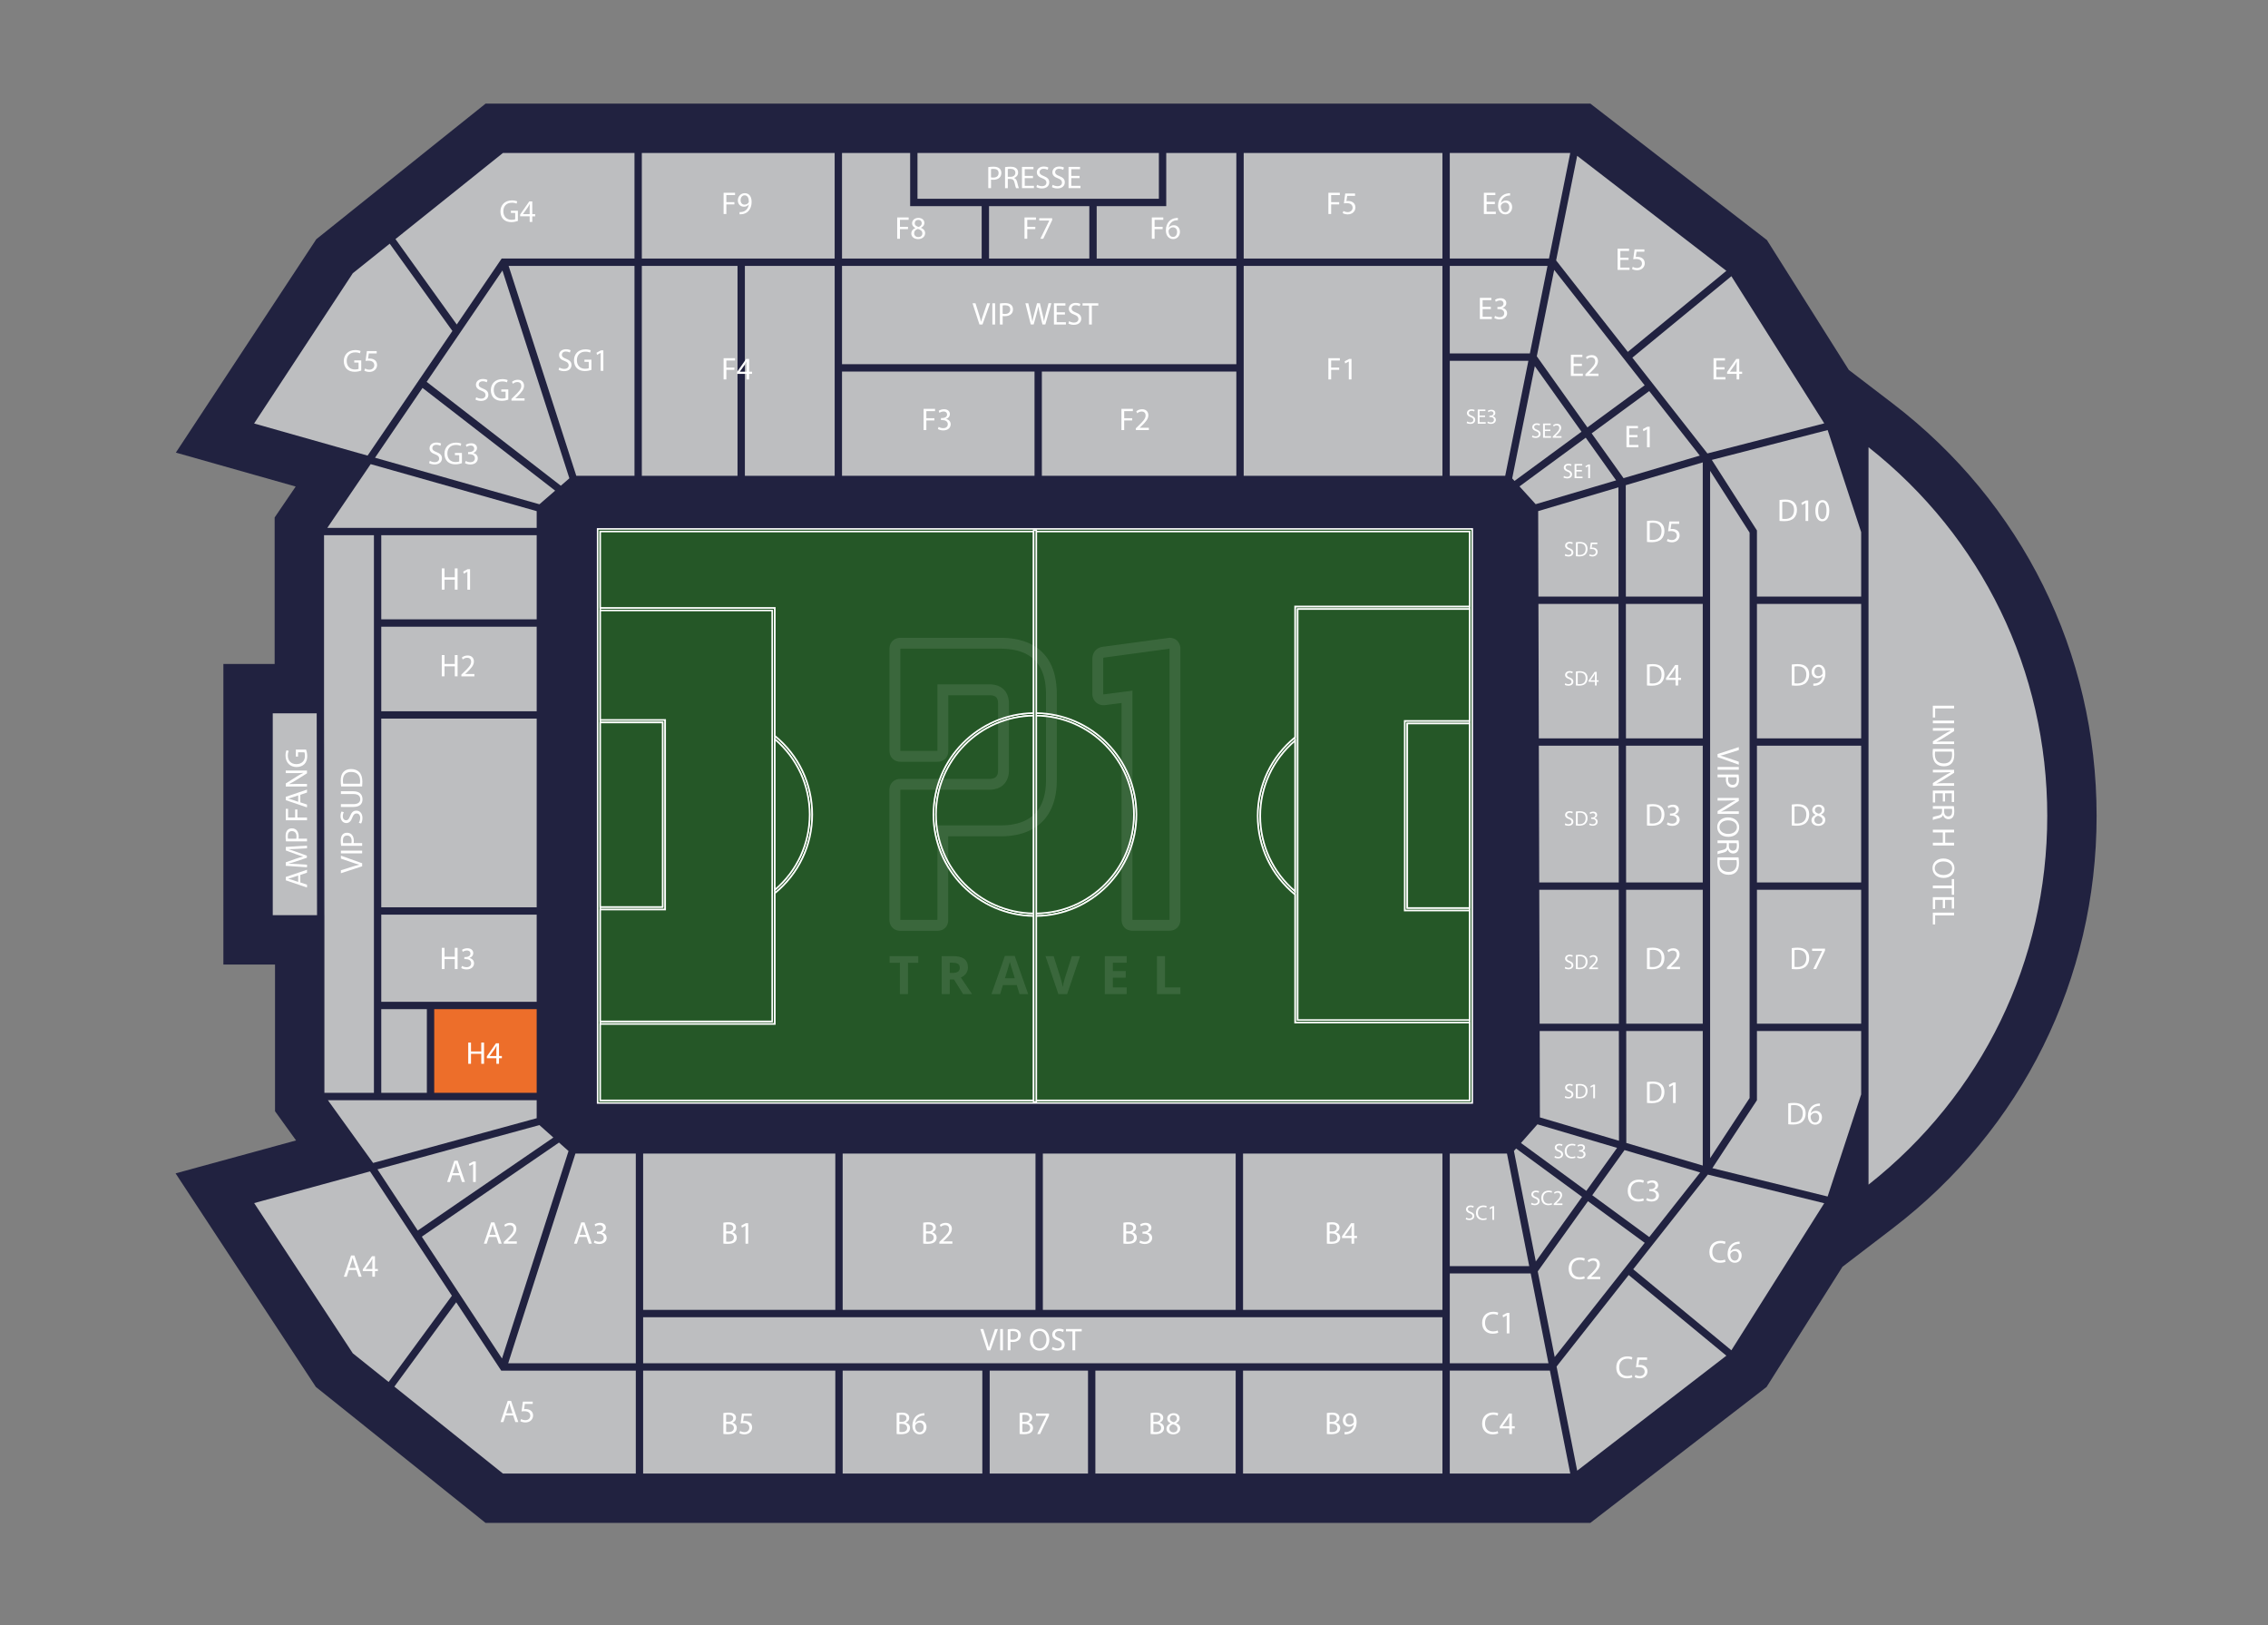 <svg xmlns="http://www.w3.org/2000/svg" id="Laag_1" data-name="Laag 1" viewBox="0 0 1072 768"><rect x="0" y="0" width="1072" height="768" fill="#808080" stroke="none"/><defs><style>.cls-1{opacity:.1}.cls-2{fill:#255727;stroke:#fff;stroke-miterlimit:10;stroke-width:.72px}.cls-3{fill:#212240}.cls-3,.cls-4,.cls-5,.cls-6{stroke-width:0}.cls-4{fill:#bdbec0}.cls-5{fill:#fff}.cls-6{fill:#ed6e2a}</style></defs><g id="Bay_Arena" data-name="Bay Arena"><g id="Floor"><path id="Floor-2" d="m229.49 719.73-5.93-4.78-74.27-59.48-66.3-100.93 56.95-15.57-9.95-13.8v-69.34h-24.41V313.79h24.24v-69.24l9.94-14.61-56.64-16.04 66.38-100.85 80.03-64.09h522.16l83.47 64.49 38.71 61.38 20.68 15.81c61.29 46.85 96.44 117.91 96.44 194.96s-35.15 148.11-96.43 194.96l-23.69 18.12-35.85 56.77-2.97 2.32-80.37 61.96H229.49Z" class="cls-3" data-name="Floor"/></g><g id="Stand"><g><path d="M352.08 125.67h42.44v99.2h-42.44zM467.48 97.43h47.4v24.76h-47.4zM587.85 125.67h93.93v99.2h-93.93zM397.99 175.6h90.99v49.26h-90.99zM492.45 175.6h91.92v49.26h-91.92zM587.85 72.3h93.93v49.89h-93.93zM584.37 122.19h-66.01V97.43h32.88V72.3h33.13v49.89zM464 97.43v24.76h-66.01V72.3h32.2v25.13H464zM303.37 72.3h91.14v49.89h-91.14zM303.37 125.67h45.23v99.2h-45.23z" class="cls-4"/></g><g><path d="M180.21 339.61h73.46v89.18h-73.46zM180.21 476.93h21.55v39.54h-21.55z" class="cls-4"/></g><g><path d="M303.99 545.18h90.83v73.87h-90.83zM398.3 545.18h91.14v73.87H398.3zM492.92 545.18h91.14v73.87h-91.14zM587.54 545.18h94.24v73.87h-94.24zM303.99 647.76h90.83v48.64h-90.83zM398.3 647.76h66.01v48.64H398.3zM467.79 647.76h46.47v48.64h-46.47zM517.74 647.76h66.32v48.64h-66.32zM587.54 647.76h94.24v48.64h-94.24z" class="cls-4"/></g><g><path d="M830.44 285.42h49.26v63.53h-49.26zM830.44 352.43h49.26v64.62h-49.26zM830.44 420.52h49.26v63.27h-49.26zM879.7 251.48v30.46h-49.26V250.7l-21.33-33.35 54.75-14.1 15.84 48.23zM199.37 584.45l64.84-44.47 4.51 4.01-31.44 98.05-37.91-57.59zM768.7 540.16l-.04-52.89h36.17v63.57l-36.13-10.68zM804.83 483.8h-36.17l-.05-63.28h36.22v63.28zM804.83 417.05H768.6l-.05-64.62h36.28v64.62zM804.83 348.95h-36.29l-.05-63.53h36.34v63.53zM768.49 281.94l-.05-52.64 36.39-10.77v63.41h-36.34zM723.11 167.03h-37.85v-41.36h46.19l-8.34 41.36zM685.26 601.85h38.24l8.4 42.44h-46.64v-42.44zM767.4 225.98l-15.08-21.17 27.2-19.99 23.91 30.5-36.03 10.66zM750.31 201.98l-23.92-33.6 8.22-40.83 42.76 54.54-27.06 19.89zM735.52 123.07l9.95-49.43 70.52 54.35-46.58 38.31-33.89-43.23zM732.15 122.19h-46.89V72.3h56.94l-10.05 49.89zM180.21 432.26h73.46v41.2h-73.46zM180.21 296.18h73.46v39.96h-73.46zM180.21 252.94h73.46v39.76h-73.46z" class="cls-4"/><path d="M205.24 476.93h48.43v39.54h-48.43z" class="cls-6"/><path d="m254.96 531.72 6.59 5.88-64.1 43.95-19.03-28.91 76.54-20.92zM271.98 545.18h28.54v99.11h-60.31l31.77-99.11zM685.26 647.76h47.32l9.63 48.64h-56.95v-48.64zM735.74 645.82l34.08-43.24 46.17 38.12-70.51 54.35-9.74-49.23zM734.85 641.33l-8.01-40.47 23.73-33.16 26.83 19.66-42.55 53.97zM779.55 584.63l-26.95-19.76 15.26-21.34 35.76 10.57-24.07 30.53zM862.26 200.08l-55.23 14.22-35.48-45.27 46.81-38.49 43.9 69.54zM120.13 568.58l54.77-14.97 38.69 58.76-29.9 40.76-16.94-13.56-46.62-70.99z" class="cls-4"/><path d="m186.4 655.31 29.23-39.85 21.27 32.3h63.62v48.64h-62.8l-51.32-41.09zM818.36 638.15l-46.39-38.3 35.27-44.73 55 13.53-43.88 69.5zM863.85 565.47l-54.48-13.4 21.07-32.1v-32.7h49.26v29.95l-15.85 48.25z" class="cls-4"/></g><g><path d="M727.16 285.42h37.85l.06 63.53h-37.73l-.18-63.53zM765.07 352.43l.06 64.62h-37.59l-.19-64.62h37.72zM727.55 420.52h37.58l.05 63.28h-37.45l-.18-63.28zM765.01 281.94h-37.86l-.11-40.39 37.93-11.23.04 51.62zM725.85 238.28l-7.64-8.41 31.31-23.01 14.35 20.16-38.02 11.26zM685.26 170.51h37.15l-10.95 54.35h-26.2v-54.35zM715.86 227.29l-1.1-1.21 10.69-53.03 22.06 30.98-31.65 23.26zM685.26 545.18h27.03l10.52 53.19h-37.55v-53.19zM715.58 543.95l1.02-1.16 31.17 22.85-21.85 30.54-10.34-52.23zM718.91 540.18l7.78-8.82 37.64 11.13-14.54 20.32-30.88-22.63zM727.85 528.08l-.11-40.81h37.44l.05 51.86-37.38-11.05z" class="cls-4"/></g><g><path d="M153.33 432.51h-.01l-.16-97.12v-82.45h23.58v263.54h-23.41v-83.97zM237.48 127.84l31.64 98.2-4.04 3.52-63.41-49.1 35.81-52.62zM299.9 224.86h-27.51l-31.97-99.19h59.48v99.19zM199.71 183.34l62.69 48.54-7.42 6.44-77.72-22 22.45-32.98z" class="cls-4"/><path d="M237.72 72.3h62.18v49.89h-62.78l-21.22 31.17-28.98-40.38 50.8-40.68zM120.11 200.14l46.64-71 17.45-13.98 29.63 41.26-40.09 58.9-53.63-15.18zM253.67 241.57v7.9h-98.96l20.49-30.12 78.47 22.22zM128.92 337.13h20.77l.16 95.38h-20.93v-95.38zM154.98 519.95h98.69v8.52l-77.31 21.14-21.38-29.66zM883.18 559.87V211.36c53.73 42.4 84.48 105.71 84.48 174.25s-30.74 131.85-84.48 174.26ZM433.66 72.3h114.1v21.65h-114.1zM303.99 622.53h377.79v21.76H303.99zM808.31 222.53l18.66 29.18v267.23l-18.66 28.42V222.53zM397.99 125.67h186.38v46.46H397.99z" class="cls-4"/></g></g><g id="Ground"><path d="M489.8 336.98c-.21-.02-.4-.02-.61-.02s-.42 0-.63.02c-26.18.33-47.37 21.72-47.37 47.96s21.19 47.63 47.37 47.96c.21.02.42.02.63.02s.4 0 .61-.02c26.18-.31 47.37-21.72 47.37-47.96s-21.19-47.65-47.37-47.96Zm0 94.69c-.19.02-.4.02-.61.02s-.42 0-.63-.02c-25.49-.33-46.13-21.16-46.13-46.72s20.63-46.39 46.13-46.72c.21-.02.42-.02.63-.02s.42 0 .61.02c25.49.31 46.13 21.16 46.13 46.72s-20.63 46.41-46.13 46.72Z" class="cls-2"/><g><path d="M383.92 384.95c0 14.5-6.43 28.05-17.7 37.21-.07.07-.16.12-.23.19l-.77-.98c.33-.26.66-.54 1-.84 10.47-8.88 16.45-21.8 16.45-35.58s-5.98-26.68-16.45-35.57c-.33-.31-.66-.58-1-.86l.79-.96c.07.05.14.12.21.17 11.26 9.16 17.7 22.7 17.7 37.21Z" class="cls-2"/><path d="M366.22 287.27v196.68H283.1v-1.24h81.88v-194.2H283.1v-1.24h83.12z" class="cls-2"/><path d="M314.41 340.22v89.65H283.1v-1.24h30.09v-87.17H283.1v-1.24h31.31z" class="cls-2"/></g><g><path d="M612.13 421.2c.33.3.66.58 1 .84l-.77.98c-.07-.07-.16-.12-.23-.19-11.24-9.18-17.7-22.71-17.7-37.21s6.45-28.03 17.7-37.19c.07-.07.16-.12.23-.19l.79.96c-.35.28-.68.56-1.01.86-10.47 8.88-16.45 21.79-16.45 35.57s5.98 26.7 16.45 35.58Z" class="cls-2"/><path d="M613.37 287.85v194.2h81.91v1.24h-83.15V286.61h83.15v1.24h-81.91z" class="cls-2"/><path d="M665.18 341.93v87.17h30.1v1.24h-31.34v-89.65h31.34v1.24h-30.1z" class="cls-2"/></g><path d="M282.47 249.96v271.31h413.42V249.96H282.47Zm412.18 270.07H283.71V251.2h410.94v268.83Z" class="cls-2"/><path d="M612.13 350.05v71.15c-10.47-8.88-16.45-21.79-16.45-35.58s5.98-26.68 16.45-35.57ZM665.18 341.93h29.46v87.17h-29.46z" class="cls-2"/><path d="M663.94 340.69v89.65h30.71v51.71h-81.28v-194.2h81.28v52.84h-30.71z" class="cls-2"/><path d="M594.43 385.61c0 14.5 6.45 28.03 17.7 37.21v60.47h82.52v36.74H489.8v-87.12c26.18-.31 47.37-21.72 47.37-47.96s-21.19-47.65-47.37-47.96V251.2h204.85v35.41h-82.52v61.81c-11.24 9.16-17.7 22.7-17.7 37.19Z" class="cls-2"/><path d="M535.93 384.95c0 25.56-20.63 46.41-46.13 46.72v-93.45c25.49.31 46.13 21.16 46.13 46.72ZM488.56 338.22v93.45c-25.49-.33-46.13-21.16-46.13-46.72s20.63-46.39 46.13-46.72Z" class="cls-2"/><path d="M441.19 384.95c0 26.25 21.19 47.63 47.37 47.96v87.12H283.71v-36.07h82.52v-61.8c11.26-9.16 17.7-22.71 17.7-37.21s-6.43-28.05-17.7-37.21v-60.47h-82.52V251.2h204.85v85.79c-26.18.33-47.37 21.72-47.37 47.96Z" class="cls-2"/><path d="M382.68 384.95c0 13.78-5.98 26.7-16.45 35.58v-71.15c10.47 8.88 16.45 21.79 16.45 35.57ZM364.98 288.51v194.2h-81.27v-52.84h30.7v-89.65h-30.7v-51.71h81.27z" class="cls-2"/><path d="M283.71 341.46h29.48v87.17h-29.48zM488.56 250.58h1.24v270.21h-1.24z" class="cls-2"/></g><g class="cls-1"><g><path d="M554.03 301.58c-.42-.1-.87-.15-1.33-.15l-8.06 1.09-8.05 1.09-6.88.93-7.95 1.07c-1.3.11-2.4.51-3.27 1.15-1.02.76-1.71 1.86-2.01 3.24-.11.52-.18 1.07-.18 1.66v16c0 .98.2 1.87.55 2.64.84 1.83 2.59 2.97 4.81 2.97.35 0 .72-.03 1.03-.08l7.44-.96v102.4c0 1.53.48 2.79 1.33 3.7.91.97 2.25 1.53 3.9 1.53h17.33c3.08 0 5.23-2.15 5.23-5.23V306.65c0-2.61-1.55-4.55-3.9-5.08Zm-1.23 35.98V434.74h-17.53V326.41l-13.28 1.72c-.2.03-.41.03-.49.01-.03-.08-.06-.24-.06-.48v-16c0-.59.12-.78.11-.78 0 0 .17-.12.69-.16l1.5-.2 6.89-.94 8.06-1.09 14.12-1.92v30.99ZM498.63 319.51c-1.14-4.89-3.34-8.84-6.54-11.78a20.71 20.71 0 0 0-4.58-3.19c-2.31-1.2-4.94-2.05-7.87-2.56-2.07-.36-4.29-.54-6.65-.54h-47.33c-3.08 0-5.23 2.15-5.23 5.23v48.11c0 2.95 1.97 5.04 4.84 5.21.13 0 .26.02.39.02h17.33c3.18 0 5.23-2.05 5.23-5.23v-26.21h19.44c1.39 0 2.3.26 2.9.7.7.52.99 1.29 1.12 2.23.05.36.08.74.08 1.17V364c0 1.65-.44 2.8-1.3 3.4-.04.03-.09.06-.13.1l-.3.14c-.09.04-.18.09-.33.17-.03 0-.07.01-.1.02-.11.02-.22.05-.3.07l-.35.09c-.05.01-.1.03-.12.04-.38.06-.78.09-1.2.09h-42c-.24 0-.47.02-.7.04-2.7.3-4.53 2.35-4.53 5.19v61.32c0 1.49.51 2.76 1.38 3.68.93.98 2.26 1.55 3.85 1.55h17.33c3.18 0 5.23-2.05 5.23-5.23v-39.43h24.77c1.06 0 2.08-.04 3.03-.11 2.77-.2 5.31-.68 7.61-1.42 1.1-.35 2.14-.77 3.13-1.24 5.62-2.68 9.48-7.27 11.39-13.57.85-2.81 1.32-5.96 1.38-9.44 0-.26.01-.52.01-.79v-40.66c0-.54-.01-1.08-.03-1.6-.09-2.47-.39-4.76-.88-6.88Zm-4.22 30.89v18.25c0 2.36-.2 4.53-.6 6.51-1.47 7.26-5.63 11.9-12.44 13.85-1.74.5-3.64.83-5.73.98-.83.06-1.73.09-2.66.09h-29.9V434.74h-17.53v-61.52h42.1c.67 0 1.33-.05 2-.15.25-.04.48-.1.71-.17l.34-.08c.26-.06.51-.12.77-.21.24-.09.46-.19.67-.31l.22-.11c.26-.11.51-.24.76-.39.12-.08.23-.16.34-.25 1.58-1.13 3.42-3.36 3.42-7.56v-31.33c0-.67-.04-1.29-.13-1.89-.31-2.17-1.19-3.91-2.56-5.14-1.29-1.17-3.02-1.9-5.11-2.12-.46-.05-.94-.07-1.43-.07h-24.56v31.44h-17.53v-48.31h47.43c.69 0 1.36.02 2.01.06 3.47.18 6.48.83 9.02 1.95 1.67.74 3.14 1.67 4.41 2.81 3.22 2.89 5.15 7.09 5.76 12.57.14 1.28.22 2.63.22 4.05v22.41Z" class="cls-5"/></g><g><path d="M429.16 469.79h-3.8v-14.77h-4.87v-3.16h13.54v3.16h-4.87v14.77ZM448.92 462.91v6.88h-3.8v-17.93h5.22c2.44 0 4.24.44 5.41 1.33 1.17.89 1.75 2.23 1.75 4.04 0 1.05-.29 1.99-.87 2.81-.58.82-1.4 1.47-2.47 1.93 2.7 4.03 4.46 6.63 5.27 7.81h-4.22l-4.28-6.88h-2.02Zm0-3.09h1.23c1.2 0 2.09-.2 2.66-.6.57-.4.86-1.03.86-1.89s-.29-1.46-.88-1.82c-.58-.36-1.49-.54-2.72-.54h-1.15v4.84ZM481.88 469.79l-1.3-4.27h-6.54l-1.3 4.27h-4.1l6.33-18h4.65l6.35 18h-4.1Zm-2.21-7.46c-1.2-3.87-1.88-6.05-2.03-6.56-.15-.51-.26-.91-.32-1.2-.27 1.05-1.04 3.63-2.32 7.76h4.67ZM506.66 451.86h3.84l-6.1 17.93h-4.15l-6.08-17.93h3.84l3.37 10.67c.19.63.38 1.36.58 2.2.2.84.32 1.42.37 1.75.09-.75.4-2.07.92-3.95l3.4-10.67ZM532.53 469.79H522.2v-17.93h10.33v3.12h-6.52v3.94h6.07v3.12h-6.07v4.62h6.52v3.14ZM546.86 469.79v-17.93h3.8v14.79h7.27v3.14h-11.07Z" class="cls-5"/></g></g></g><g id="Seat_Number" data-name="Seat Number"><g><path d="M467.11 78.98c.63-.11 1.45-.2 2.49-.2 1.28 0 2.22.3 2.82.84.55.48.88 1.21.88 2.1s-.27 1.62-.77 2.15c-.69.73-1.8 1.1-3.07 1.1-.39 0-.74-.02-1.04-.09v4.02h-1.3v-9.92Zm1.3 4.84c.28.08.64.11 1.07.11 1.57 0 2.52-.76 2.52-2.15s-.94-1.97-2.37-1.97c-.57 0-1 .05-1.22.11v3.9ZM475.03 79c.66-.14 1.6-.21 2.49-.21 1.39 0 2.28.25 2.91.82.51.45.79 1.13.79 1.91 0 1.33-.83 2.21-1.89 2.56v.05c.78.27 1.24.98 1.48 2.03.33 1.4.57 2.37.78 2.76h-1.34c-.16-.28-.39-1.15-.67-2.4-.3-1.39-.83-1.91-2.01-1.95h-1.22v4.35h-1.3v-9.91Zm1.3 4.57h1.33c1.39 0 2.27-.76 2.27-1.91 0-1.3-.94-1.86-2.31-1.88-.63 0-1.07.06-1.28.12v3.67ZM488.25 84.2h-3.9v3.62h4.35v1.09h-5.65V78.87h5.43v1.09h-4.13v3.17h3.9v1.07ZM490.19 87.33c.58.36 1.43.66 2.32.66 1.33 0 2.1-.7 2.1-1.71 0-.94-.54-1.48-1.89-2-1.64-.58-2.65-1.43-2.65-2.85 0-1.56 1.3-2.73 3.25-2.73 1.03 0 1.77.24 2.22.49l-.36 1.06c-.33-.18-1-.48-1.91-.48-1.37 0-1.89.82-1.89 1.51 0 .94.61 1.4 2 1.94 1.7.66 2.56 1.48 2.56 2.95 0 1.55-1.15 2.89-3.52 2.89-.97 0-2.03-.28-2.56-.64l.33-1.09ZM497.54 87.33c.58.36 1.43.66 2.32.66 1.33 0 2.1-.7 2.1-1.71 0-.94-.54-1.48-1.89-2-1.64-.58-2.65-1.43-2.65-2.85 0-1.56 1.3-2.73 3.25-2.73 1.03 0 1.77.24 2.22.49l-.36 1.06c-.33-.18-1-.48-1.91-.48-1.37 0-1.89.82-1.89 1.51 0 .94.61 1.4 2 1.94 1.7.66 2.56 1.48 2.56 2.95 0 1.55-1.15 2.89-3.52 2.89-.97 0-2.03-.28-2.56-.64l.33-1.09ZM510.26 84.2h-3.9v3.62h4.35v1.09h-5.65V78.87h5.43v1.09h-4.13v3.17h3.9v1.07Z" class="cls-5"/></g><g><path d="M627.88 91.1h5.41v1.09h-4.11v3.34h3.8v1.07h-3.8v4.55h-1.3V91.11ZM640.46 92.56h-3.7l-.37 2.49c.22-.03.43-.06.79-.06.75 0 1.49.16 2.09.52.76.43 1.39 1.27 1.39 2.49 0 1.89-1.51 3.31-3.61 3.31-1.06 0-1.95-.3-2.41-.6l.33-1c.4.24 1.19.54 2.07.54 1.24 0 2.3-.81 2.3-2.1-.02-1.25-.85-2.15-2.79-2.15-.55 0-.98.06-1.34.1l.63-4.65h4.64v1.1Z" class="cls-5"/></g><g><path d="M627.88 169.28h5.41v1.09h-4.11v3.34h3.8v1.07h-3.8v4.55h-1.3v-10.04ZM637.52 170.86h-.03l-1.68.91-.25-1 2.12-1.13h1.12v9.69h-1.27v-8.46Z" class="cls-5"/></g><g><path d="M530.06 193.21h5.41v1.09h-4.11v3.34h3.8v1.07h-3.8v4.55h-1.3v-10.04ZM536.85 203.25v-.81l1.03-1c2.47-2.36 3.59-3.61 3.61-5.07 0-.98-.48-1.89-1.92-1.89-.88 0-1.61.45-2.06.82l-.42-.92c.67-.57 1.62-.98 2.74-.98 2.09 0 2.96 1.43 2.96 2.82 0 1.79-1.3 3.23-3.34 5.2l-.77.72v.03h4.35v1.09h-6.18Z" class="cls-5"/></g><g><path d="M436.55 193.21h5.41v1.09h-4.11v3.34h3.8v1.07h-3.8v4.55h-1.3v-10.04ZM443.66 201.75c.37.24 1.24.61 2.15.61 1.68 0 2.21-1.07 2.19-1.88-.02-1.36-1.24-1.94-2.5-1.94h-.73v-.98h.73c.95 0 2.16-.49 2.16-1.64 0-.78-.49-1.46-1.7-1.46-.78 0-1.52.34-1.94.64l-.34-.95c.51-.37 1.49-.75 2.53-.75 1.91 0 2.77 1.13 2.77 2.31 0 1-.6 1.85-1.79 2.28v.03c1.19.24 2.16 1.13 2.16 2.49 0 1.55-1.21 2.9-3.53 2.9-1.09 0-2.04-.34-2.52-.66l.36-1.01Z" class="cls-5"/></g><g><path d="M342.02 91.1h5.41v1.09h-4.11v3.34h3.8v1.07h-3.8v4.55h-1.3V91.11ZM349.57 100.22c.28.03.61 0 1.06-.05.76-.1 1.47-.42 2.03-.94.64-.58 1.1-1.43 1.28-2.58h-.05c-.54.66-1.31 1.04-2.28 1.04-1.74 0-2.86-1.31-2.86-2.96 0-1.83 1.33-3.44 3.31-3.44s3.2 1.61 3.2 4.08c0 2.13-.72 3.62-1.67 4.55-.75.73-1.77 1.18-2.82 1.3-.48.07-.89.09-1.21.07v-1.07Zm.48-5.57c0 1.21.73 2.06 1.86 2.06.88 0 1.57-.43 1.91-1.01.08-.12.12-.27.12-.48 0-1.65-.61-2.92-1.98-2.92-1.12 0-1.91.98-1.91 2.35Z" class="cls-5"/></g><g><path d="M244.78 104.42c-.58.21-1.73.55-3.08.55-1.52 0-2.77-.39-3.76-1.33-.87-.83-1.4-2.18-1.4-3.74.02-3 2.07-5.19 5.44-5.19 1.16 0 2.07.25 2.5.46l-.31 1.06c-.54-.24-1.21-.43-2.22-.43-2.44 0-4.04 1.52-4.04 4.04s1.54 4.05 3.88 4.05c.85 0 1.43-.12 1.73-.27v-2.99h-2.04v-1.04h3.31v4.83ZM250.35 104.87v-2.64h-4.5v-.86l4.32-6.18h1.42v6.02h1.36v1.03h-1.36v2.64h-1.24Zm0-3.67v-3.23c0-.51.02-1.01.05-1.52h-.05c-.3.57-.54.98-.8 1.43l-2.37 3.29v.03h3.17Z" class="cls-5"/></g><g><path d="M264.37 173.68c.58.36 1.43.66 2.32.66 1.33 0 2.1-.7 2.1-1.71 0-.94-.54-1.48-1.89-2-1.64-.58-2.65-1.43-2.65-2.85 0-1.56 1.3-2.73 3.25-2.73 1.03 0 1.77.24 2.22.49l-.36 1.06c-.33-.18-1-.48-1.91-.48-1.37 0-1.89.82-1.89 1.51 0 .94.61 1.4 2 1.94 1.7.66 2.56 1.48 2.56 2.95 0 1.55-1.15 2.89-3.52 2.89-.97 0-2.03-.28-2.56-.64l.33-1.09ZM279.54 174.81c-.58.21-1.73.55-3.08.55-1.52 0-2.77-.39-3.76-1.33-.86-.83-1.4-2.18-1.4-3.74.02-3 2.07-5.19 5.44-5.19 1.16 0 2.07.25 2.5.46l-.31 1.06c-.54-.24-1.21-.43-2.22-.43-2.44 0-4.04 1.52-4.04 4.04s1.54 4.05 3.88 4.05c.85 0 1.43-.12 1.73-.27v-2.99h-2.04v-1.04h3.31v4.83ZM283.9 166.8h-.03l-1.68.91-.25-1 2.12-1.13h1.12v9.69h-1.27v-8.46Z" class="cls-5"/></g><g><path d="M225.08 187.74c.58.36 1.43.66 2.32.66 1.33 0 2.1-.7 2.1-1.71 0-.94-.54-1.48-1.89-2-1.64-.58-2.65-1.43-2.65-2.85 0-1.56 1.3-2.73 3.25-2.73 1.03 0 1.77.24 2.22.49l-.36 1.06c-.33-.18-1-.48-1.91-.48-1.37 0-1.89.82-1.89 1.51 0 .94.61 1.4 2 1.94 1.7.66 2.56 1.48 2.56 2.95 0 1.55-1.15 2.89-3.52 2.89-.97 0-2.03-.28-2.56-.64l.33-1.09ZM240.24 188.88c-.58.21-1.73.55-3.08.55-1.52 0-2.77-.39-3.76-1.33-.87-.83-1.4-2.18-1.4-3.74.02-3 2.07-5.19 5.44-5.19 1.16 0 2.07.25 2.5.46l-.31 1.06c-.54-.24-1.21-.43-2.22-.43-2.44 0-4.04 1.52-4.04 4.04s1.54 4.05 3.88 4.05c.85 0 1.43-.12 1.73-.27v-2.99h-2.04v-1.04h3.31v4.83ZM241.76 189.32v-.81l1.03-1c2.47-2.36 3.59-3.61 3.61-5.07 0-.98-.48-1.89-1.92-1.89-.88 0-1.61.45-2.06.82l-.42-.92c.67-.57 1.62-.98 2.74-.98 2.09 0 2.96 1.43 2.96 2.82 0 1.79-1.3 3.23-3.34 5.2l-.77.72v.03h4.35v1.09h-6.18Z" class="cls-5"/></g><g><path d="M203.15 217.77c.58.36 1.43.66 2.32.66 1.33 0 2.1-.7 2.1-1.71 0-.94-.54-1.48-1.89-2-1.64-.58-2.65-1.43-2.65-2.85 0-1.56 1.3-2.73 3.25-2.73 1.03 0 1.77.24 2.22.49l-.36 1.06c-.33-.18-1-.48-1.91-.48-1.37 0-1.89.82-1.89 1.51 0 .94.61 1.4 2 1.94 1.7.66 2.56 1.48 2.56 2.95 0 1.55-1.15 2.89-3.52 2.89-.97 0-2.03-.28-2.56-.64l.33-1.09ZM218.32 218.9c-.58.21-1.73.55-3.08.55-1.52 0-2.77-.39-3.76-1.33-.86-.83-1.4-2.18-1.4-3.74.02-3 2.07-5.19 5.44-5.19 1.16 0 2.07.25 2.5.46l-.31 1.06c-.54-.24-1.21-.43-2.22-.43-2.44 0-4.04 1.52-4.04 4.04s1.54 4.05 3.88 4.05c.85 0 1.43-.12 1.73-.27v-2.99h-2.04v-1.04h3.31v4.83ZM220.14 217.84c.37.24 1.24.61 2.15.61 1.68 0 2.21-1.07 2.19-1.88-.02-1.36-1.24-1.94-2.5-1.94h-.73v-.98h.73c.95 0 2.16-.49 2.16-1.64 0-.78-.49-1.46-1.7-1.46-.78 0-1.52.34-1.94.64l-.34-.95c.51-.37 1.49-.75 2.53-.75 1.91 0 2.77 1.13 2.77 2.31 0 1-.6 1.85-1.79 2.28v.03c1.19.24 2.16 1.13 2.16 2.49 0 1.55-1.21 2.91-3.53 2.91-1.09 0-2.04-.34-2.52-.66l.36-1.01Z" class="cls-5"/></g><g><path d="M170.74 175.15c-.58.21-1.73.55-3.08.55-1.52 0-2.77-.39-3.76-1.33-.87-.83-1.4-2.18-1.4-3.74.02-3 2.07-5.19 5.44-5.19 1.16 0 2.07.25 2.5.46l-.31 1.06c-.54-.24-1.21-.43-2.22-.43-2.44 0-4.04 1.52-4.04 4.04s1.54 4.05 3.88 4.05c.85 0 1.43-.12 1.73-.27v-2.99h-2.04v-1.04h3.31v4.83ZM178.03 167.02h-3.7l-.37 2.49c.22-.03.43-.06.79-.06.75 0 1.49.16 2.09.52.76.43 1.39 1.27 1.39 2.49 0 1.89-1.51 3.31-3.61 3.31-1.06 0-1.95-.3-2.41-.6l.33-1c.4.24 1.19.54 2.07.54 1.24 0 2.3-.81 2.3-2.1-.02-1.25-.85-2.15-2.79-2.15-.55 0-.98.06-1.34.1l.63-4.65h4.64v1.1Z" class="cls-5"/></g><g><path d="M424.07 102.78h5.41v1.09h-4.11v3.34h3.8v1.07h-3.8v4.55h-1.3v-10.04ZM430.74 110.37c0-1.22.73-2.09 1.92-2.59l-.02-.05c-1.07-.51-1.54-1.34-1.54-2.17 0-1.54 1.3-2.58 3-2.58 1.88 0 2.82 1.18 2.82 2.38 0 .82-.4 1.7-1.6 2.27v.05c1.21.48 1.95 1.33 1.95 2.5 0 1.68-1.45 2.82-3.29 2.82-2.03 0-3.25-1.21-3.25-2.62Zm5.22-.06c0-1.18-.82-1.74-2.13-2.12-1.13.33-1.74 1.07-1.74 2-.05.98.7 1.85 1.94 1.85s1.94-.73 1.94-1.73Zm-3.61-4.84c0 .97.73 1.49 1.85 1.79.84-.28 1.48-.88 1.48-1.76 0-.78-.46-1.58-1.64-1.58-1.09 0-1.68.72-1.68 1.55Z" class="cls-5"/></g><g><path d="M484.25 102.78h5.41v1.09h-4.11v3.34h3.8v1.07h-3.8v4.55h-1.3v-10.04ZM497.33 103.14v.86l-4.22 8.82h-1.36l4.2-8.57v-.03h-4.74v-1.09h6.11Z" class="cls-5"/></g><g><path d="M544.43 102.78h5.41v1.09h-4.11v3.34h3.8v1.07h-3.8v4.55h-1.3v-10.04ZM556.75 104.06c-.27-.02-.61 0-.98.06-2.06.34-3.14 1.85-3.37 3.44h.05c.46-.61 1.27-1.12 2.34-1.12 1.71 0 2.92 1.24 2.92 3.13 0 1.77-1.21 3.41-3.22 3.41s-3.43-1.61-3.43-4.13c0-1.91.69-3.41 1.64-4.37.81-.79 1.88-1.28 3.1-1.43.39-.06.72-.08.95-.08v1.07Zm-.37 5.59c0-1.39-.79-2.22-2-2.22-.79 0-1.52.49-1.88 1.19-.09.15-.15.34-.15.58.03 1.6.76 2.77 2.13 2.77 1.13 0 1.89-.94 1.89-2.33Z" class="cls-5"/></g><g><path d="M342.02 169.28h5.41v1.09h-4.11v3.34h3.8v1.07h-3.8v4.55h-1.3v-10.04ZM352.86 179.32v-2.64h-4.5v-.86l4.32-6.18h1.42v6.02h1.36v1.03h-1.36v2.64h-1.24Zm0-3.67v-3.23c0-.51.02-1.01.05-1.52h-.05c-.3.57-.54.98-.8 1.43l-2.37 3.29v.03h3.17Z" class="cls-5"/></g><g><g><path d="m462.95 153.36-3.28-10.04h1.4l1.56 4.95c.43 1.36.81 2.58 1.07 3.76h.03c.28-1.16.7-2.43 1.15-3.74l1.7-4.96h1.39l-3.59 10.04h-1.43ZM470.35 143.32v10.04h-1.3v-10.04h1.3ZM472.61 143.44c.63-.11 1.45-.2 2.49-.2 1.28 0 2.22.3 2.82.84.55.48.88 1.21.88 2.1s-.27 1.62-.77 2.15c-.69.73-1.8 1.1-3.07 1.1-.39 0-.74-.01-1.04-.09v4.02h-1.3v-9.92Zm1.3 4.84c.28.08.64.11 1.07.11 1.57 0 2.52-.76 2.52-2.15s-.94-1.97-2.37-1.97c-.57 0-1 .05-1.22.11v3.9Z" class="cls-5"/></g><g><path d="m487.21 153.36-2.55-10.04h1.37l1.19 5.08c.3 1.25.57 2.5.75 3.47h.03c.16-1 .48-2.19.82-3.49l1.34-5.07h1.36l1.22 5.1c.28 1.19.55 2.38.7 3.44h.03c.21-1.1.49-2.22.81-3.47l1.33-5.07h1.33l-2.85 10.04h-1.36l-1.27-5.23c-.31-1.28-.52-2.27-.66-3.28h-.03c-.18 1-.4 1.98-.77 3.28l-1.43 5.23h-1.36ZM503.36 148.66h-3.9v3.62h4.35v1.09h-5.65v-10.04h5.42v1.09h-4.13v3.17h3.9v1.07ZM505.31 151.79c.58.36 1.43.66 2.32.66 1.33 0 2.1-.7 2.1-1.71 0-.94-.54-1.48-1.89-2-1.64-.58-2.65-1.43-2.65-2.85 0-1.56 1.3-2.73 3.25-2.73 1.03 0 1.77.24 2.22.49l-.36 1.06c-.33-.18-1-.48-1.91-.48-1.37 0-1.89.82-1.89 1.51 0 .94.61 1.4 2 1.94 1.7.66 2.56 1.48 2.56 2.95 0 1.55-1.15 2.89-3.52 2.89-.97 0-2.03-.28-2.56-.64l.33-1.09ZM514.74 144.42h-3.05v-1.1h7.44v1.1h-3.07v8.94h-1.31v-8.94Z" class="cls-5"/></g></g><g><path d="M706.57 96.44h-3.9v3.62h4.35v1.09h-5.65V91.11h5.43v1.09h-4.13v3.17h3.9v1.07ZM713.77 92.39c-.27-.02-.61 0-.98.06-2.06.34-3.14 1.85-3.37 3.44h.05c.46-.61 1.27-1.12 2.34-1.12 1.71 0 2.92 1.24 2.92 3.13 0 1.77-1.21 3.41-3.22 3.41s-3.43-1.61-3.43-4.13c0-1.91.69-3.41 1.64-4.37.81-.79 1.88-1.28 3.1-1.43.39-.06.72-.08.95-.08v1.07Zm-.37 5.59c0-1.39-.79-2.22-2-2.22-.79 0-1.52.49-1.88 1.19-.09.15-.15.34-.15.58.03 1.6.76 2.77 2.13 2.77 1.13 0 1.89-.94 1.89-2.33Z" class="cls-5"/></g><g><path d="M769.77 122.84h-3.9v3.62h4.35v1.09h-5.65v-10.04H770v1.09h-4.13v3.17h3.9v1.07ZM777.22 118.96h-3.7l-.37 2.49c.22-.03.43-.06.79-.06.75 0 1.49.16 2.09.52.76.43 1.39 1.27 1.39 2.49 0 1.89-1.51 3.31-3.61 3.31-1.06 0-1.95-.3-2.41-.6l.33-1c.4.24 1.19.54 2.07.54 1.24 0 2.3-.81 2.3-2.1-.02-1.25-.85-2.15-2.79-2.15-.55 0-.98.06-1.34.1l.63-4.65h4.64v1.1Z" class="cls-5"/></g><g><path d="M815.12 174.61h-3.9v3.62h4.35v1.09h-5.65v-10.04h5.42v1.09h-4.13v3.17h3.9v1.07ZM820.84 179.32v-2.64h-4.5v-.86l4.32-6.18h1.42v6.02h1.36v1.03h-1.36v2.64h-1.24Zm0-3.67v-3.23c0-.51.02-1.01.05-1.52h-.05c-.3.57-.54.98-.8 1.43l-2.37 3.29v.03h3.17Z" class="cls-5"/></g><g><path d="M704.68 146.08h-3.9v3.62h4.35v1.09h-5.65v-10.04h5.42v1.09h-4.13v3.17h3.9v1.07ZM706.66 149.28c.37.24 1.24.61 2.15.61 1.68 0 2.21-1.07 2.19-1.88-.02-1.36-1.24-1.94-2.5-1.94h-.73v-.98h.73c.95 0 2.16-.49 2.16-1.64 0-.78-.49-1.46-1.7-1.46-.77 0-1.52.34-1.94.64l-.34-.95c.51-.37 1.49-.75 2.53-.75 1.91 0 2.77 1.13 2.77 2.31 0 1-.6 1.85-1.79 2.28v.03c1.19.24 2.16 1.13 2.16 2.49 0 1.55-1.21 2.91-3.53 2.91-1.09 0-2.04-.34-2.52-.66l.36-1.01Z" class="cls-5"/></g><g><path d="M693.45 199.18c.39.24.96.44 1.55.44.89 0 1.4-.47 1.4-1.14 0-.63-.36-.99-1.26-1.33-1.1-.39-1.77-.96-1.77-1.9 0-1.05.87-1.82 2.17-1.82.69 0 1.19.16 1.48.33l-.24.71c-.22-.12-.67-.32-1.27-.32-.92 0-1.26.55-1.26 1.01 0 .63.41.94 1.33 1.29 1.14.44 1.71.99 1.71 1.97 0 1.04-.77 1.93-2.35 1.93-.65 0-1.35-.19-1.71-.43l.22-.73ZM701.94 197.09h-2.61v2.42h2.91v.73h-3.77v-6.71h3.62v.73h-2.76v2.12h2.61v.72ZM703.25 199.23c.25.16.83.41 1.43.41 1.13 0 1.47-.72 1.46-1.25-.01-.91-.83-1.29-1.67-1.29h-.49v-.66h.49c.64 0 1.44-.33 1.44-1.1 0-.52-.33-.98-1.14-.98-.52 0-1.02.23-1.29.43l-.23-.64c.34-.25 1-.5 1.69-.5 1.27 0 1.85.76 1.85 1.54 0 .67-.4 1.23-1.19 1.52v.02c.8.16 1.44.76 1.44 1.66 0 1.04-.81 1.94-2.36 1.94-.73 0-1.36-.23-1.68-.44l.24-.68Z" class="cls-5"/></g><g><path d="M724.34 205.81c.39.24.96.44 1.55.44.89 0 1.4-.47 1.4-1.14 0-.63-.36-.99-1.26-1.33-1.1-.39-1.77-.96-1.77-1.9 0-1.05.87-1.82 2.17-1.82.69 0 1.19.16 1.48.33l-.24.71c-.22-.12-.67-.32-1.27-.32-.92 0-1.27.55-1.27 1.01 0 .63.41.94 1.33 1.29 1.14.44 1.71.99 1.71 1.97 0 1.04-.77 1.93-2.35 1.93-.65 0-1.35-.19-1.71-.43l.22-.73ZM732.82 203.72h-2.61v2.42h2.91v.73h-3.77v-6.71h3.62v.73h-2.76v2.12h2.61v.72ZM733.93 206.87v-.54l.69-.67c1.65-1.57 2.4-2.41 2.41-3.38 0-.66-.32-1.26-1.28-1.26-.59 0-1.08.3-1.37.55l-.28-.62c.45-.38 1.09-.66 1.83-.66 1.39 0 1.98.96 1.98 1.88 0 1.19-.87 2.16-2.23 3.47l-.52.48v.02h2.91v.73h-4.13Z" class="cls-5"/></g><g><path d="M739.22 224.93c.39.24.96.44 1.55.44.89 0 1.4-.47 1.4-1.14 0-.63-.36-.99-1.26-1.33-1.1-.39-1.77-.96-1.77-1.9 0-1.05.87-1.82 2.17-1.82.69 0 1.19.16 1.48.33l-.24.71c-.22-.12-.67-.32-1.27-.32-.92 0-1.26.55-1.26 1.01 0 .63.41.94 1.33 1.29 1.14.44 1.71.99 1.71 1.97 0 1.04-.77 1.93-2.35 1.93-.65 0-1.35-.19-1.71-.43l.22-.73ZM747.71 222.84h-2.61v2.42h2.91v.73h-3.77v-6.71h3.62v.73h-2.76v2.12h2.61v.72ZM750.71 220.33h-.02l-1.13.61-.17-.67 1.41-.76h.75v6.47h-.85v-5.65Z" class="cls-5"/></g><g><path d="M739.84 261.84c.39.24.96.44 1.55.44.89 0 1.4-.47 1.4-1.14 0-.63-.36-.99-1.26-1.33-1.1-.39-1.77-.96-1.77-1.9 0-1.05.87-1.82 2.17-1.82.69 0 1.19.16 1.48.33l-.24.71c-.22-.12-.67-.32-1.27-.32-.92 0-1.27.55-1.27 1.01 0 .63.41.94 1.33 1.29 1.14.44 1.71.99 1.71 1.97 0 1.03-.77 1.93-2.35 1.93-.65 0-1.35-.19-1.71-.43l.22-.73ZM744.86 256.28c.53-.08 1.15-.14 1.84-.14 1.24 0 2.13.29 2.72.84.6.55.95 1.32.95 2.41s-.34 1.99-.97 2.61c-.63.63-1.66.97-2.96.97-.62 0-1.14-.03-1.57-.08v-6.6Zm.87 5.93c.22.04.54.05.88.05 1.85 0 2.86-1.04 2.86-2.85.01-1.58-.89-2.59-2.72-2.59-.45 0-.79.04-1.02.09v5.29ZM755.02 257.16h-2.47l-.25 1.66c.15-.02.29-.04.53-.04.5 0 1 .11 1.39.35.51.29.93.85.93 1.66 0 1.26-1.01 2.21-2.41 2.21-.71 0-1.3-.2-1.61-.4l.22-.67c.27.16.8.36 1.38.36.83 0 1.53-.54 1.53-1.4-.01-.84-.57-1.43-1.86-1.43-.37 0-.66.04-.9.07l.42-3.11h3.09v.74Z" class="cls-5"/></g><g><path d="M739.84 322.91c.39.24.96.44 1.55.44.89 0 1.4-.47 1.4-1.14 0-.63-.36-.99-1.26-1.33-1.1-.39-1.77-.96-1.77-1.9 0-1.05.87-1.82 2.17-1.82.69 0 1.19.16 1.48.33l-.24.71c-.22-.12-.67-.32-1.27-.32-.92 0-1.27.55-1.27 1.01 0 .63.41.94 1.33 1.29 1.14.44 1.71.99 1.71 1.97 0 1.03-.77 1.93-2.35 1.93-.65 0-1.35-.19-1.71-.43l.22-.73ZM744.86 317.35c.53-.08 1.15-.14 1.84-.14 1.24 0 2.13.29 2.72.84.6.55.95 1.32.95 2.41s-.34 1.99-.97 2.61c-.63.63-1.66.97-2.96.97-.62 0-1.14-.03-1.57-.08v-6.6Zm.87 5.93c.22.04.54.05.88.05 1.85 0 2.86-1.04 2.86-2.85.01-1.58-.89-2.59-2.72-2.59-.45 0-.79.04-1.02.09v5.29ZM753.87 323.97v-1.76h-3v-.58l2.88-4.13h.95v4.02h.91v.69h-.91v1.76h-.83Zm0-2.45v-2.16c0-.34.01-.68.03-1.01h-.03c-.2.38-.36.66-.54.96l-1.58 2.2v.02h2.12Z" class="cls-5"/></g><g><path d="M739.84 389.1c.39.24.96.44 1.55.44.89 0 1.4-.47 1.4-1.14 0-.63-.36-.99-1.26-1.33-1.1-.39-1.77-.96-1.77-1.9 0-1.05.87-1.82 2.17-1.82.69 0 1.19.16 1.48.33l-.24.71c-.22-.12-.67-.32-1.27-.32-.92 0-1.27.55-1.27 1.01 0 .63.41.94 1.33 1.29 1.14.44 1.71.99 1.71 1.97 0 1.03-.77 1.93-2.35 1.93-.65 0-1.35-.19-1.71-.43l.22-.73ZM744.86 383.53c.53-.08 1.15-.14 1.84-.14 1.24 0 2.13.29 2.72.84.6.55.95 1.32.95 2.41s-.34 1.99-.97 2.61c-.63.63-1.66.97-2.96.97-.62 0-1.14-.03-1.57-.08v-6.6Zm.87 5.93c.22.04.54.05.88.05 1.85 0 2.86-1.04 2.86-2.85.01-1.58-.89-2.59-2.72-2.59-.45 0-.79.04-1.02.09v5.29ZM751.37 389.15c.25.16.83.41 1.43.41 1.13 0 1.47-.72 1.46-1.25-.01-.91-.83-1.29-1.67-1.29h-.49v-.66h.49c.64 0 1.44-.33 1.44-1.1 0-.52-.33-.98-1.14-.98-.52 0-1.02.23-1.29.43l-.23-.64c.34-.25 1-.5 1.69-.5 1.27 0 1.85.76 1.85 1.54 0 .67-.4 1.23-1.19 1.52v.02c.8.16 1.44.76 1.44 1.66 0 1.03-.81 1.94-2.36 1.94-.73 0-1.36-.23-1.68-.44l.24-.68Z" class="cls-5"/></g><g><path d="M739.84 456.94c.39.24.96.44 1.55.44.89 0 1.4-.47 1.4-1.14 0-.63-.36-.99-1.26-1.33-1.1-.39-1.77-.96-1.77-1.9 0-1.05.87-1.82 2.17-1.82.69 0 1.19.16 1.48.33l-.24.71c-.22-.12-.67-.32-1.27-.32-.92 0-1.27.55-1.27 1 0 .63.41.94 1.33 1.29 1.14.44 1.71.98 1.71 1.97s-.77 1.93-2.35 1.93c-.65 0-1.35-.19-1.71-.43l.22-.73ZM744.86 451.37c.53-.08 1.15-.14 1.84-.14 1.24 0 2.13.29 2.72.83.6.55.95 1.32.95 2.41s-.34 1.99-.97 2.6c-.63.63-1.66.97-2.96.97-.62 0-1.14-.03-1.57-.08v-6.6Zm.87 5.93c.22.04.54.05.88.05 1.85 0 2.86-1.03 2.86-2.85.01-1.58-.89-2.58-2.72-2.58-.45 0-.79.04-1.02.09v5.3ZM751.16 457.99v-.54l.69-.67c1.65-1.57 2.4-2.41 2.41-3.38 0-.66-.32-1.26-1.28-1.26-.59 0-1.08.3-1.37.55l-.28-.62c.45-.38 1.09-.66 1.83-.66 1.39 0 1.98.96 1.98 1.88 0 1.19-.87 2.16-2.23 3.48l-.52.48v.02h2.91v.73h-4.13Z" class="cls-5"/></g><g><path d="M739.84 518c.39.24.96.44 1.55.44.89 0 1.4-.47 1.4-1.14 0-.63-.36-.99-1.26-1.33-1.1-.39-1.77-.96-1.77-1.9 0-1.05.87-1.82 2.17-1.82.69 0 1.19.16 1.48.33l-.24.71c-.22-.12-.67-.32-1.27-.32-.92 0-1.27.55-1.27 1 0 .63.41.94 1.33 1.29 1.14.44 1.71.98 1.71 1.97s-.77 1.93-2.35 1.93c-.65 0-1.35-.19-1.71-.43l.22-.73ZM744.86 512.43c.53-.08 1.15-.14 1.84-.14 1.24 0 2.13.29 2.72.83.6.55.95 1.32.95 2.41s-.34 1.99-.97 2.6c-.63.63-1.66.97-2.96.97-.62 0-1.14-.03-1.57-.08v-6.6Zm.87 5.93c.22.04.54.05.88.05 1.85 0 2.86-1.03 2.86-2.85.01-1.58-.89-2.58-2.72-2.58-.45 0-.79.04-1.02.09v5.3ZM753.06 513.4h-.02l-1.13.61-.17-.67 1.41-.76h.75v6.47h-.85v-5.65Z" class="cls-5"/></g><g><path d="M734.97 546.31c.39.24.96.44 1.55.44.89 0 1.4-.47 1.4-1.14 0-.63-.36-.99-1.26-1.33-1.1-.39-1.77-.96-1.77-1.9 0-1.05.87-1.82 2.17-1.82.69 0 1.19.16 1.48.33l-.24.71c-.22-.12-.67-.32-1.27-.32-.92 0-1.27.55-1.27 1 0 .63.41.94 1.33 1.29 1.14.44 1.71.98 1.71 1.97s-.77 1.93-2.35 1.93c-.65 0-1.35-.19-1.71-.43l.22-.73ZM744.67 547.14c-.32.16-.96.32-1.77.32-1.89 0-3.31-1.19-3.31-3.39s1.42-3.52 3.5-3.52c.84 0 1.36.18 1.59.3l-.21.71c-.33-.16-.8-.28-1.35-.28-1.57 0-2.62 1-2.62 2.76 0 1.64.95 2.7 2.58 2.7.53 0 1.07-.11 1.41-.28l.18.69ZM745.64 546.36c.25.16.83.41 1.43.41 1.13 0 1.47-.72 1.46-1.25-.01-.91-.83-1.29-1.67-1.29h-.49v-.66h.49c.64 0 1.44-.33 1.44-1.09 0-.52-.33-.98-1.14-.98-.52 0-1.02.23-1.29.43l-.23-.64c.34-.25 1-.5 1.69-.5 1.27 0 1.85.76 1.85 1.54 0 .67-.4 1.23-1.19 1.52v.02c.8.16 1.44.76 1.44 1.66 0 1.03-.81 1.94-2.36 1.94-.73 0-1.36-.23-1.68-.44l.24-.68Z" class="cls-5"/></g><g><path d="M723.9 568.43c.39.24.96.44 1.55.44.89 0 1.4-.47 1.4-1.14 0-.63-.36-.99-1.26-1.33-1.1-.39-1.77-.96-1.77-1.9 0-1.05.87-1.82 2.17-1.82.69 0 1.19.16 1.48.33l-.24.71c-.22-.12-.67-.32-1.27-.32-.92 0-1.27.55-1.27 1 0 .63.41.94 1.33 1.29 1.14.44 1.71.98 1.71 1.97s-.77 1.93-2.35 1.93c-.65 0-1.35-.19-1.71-.43l.22-.73ZM733.6 569.27c-.32.16-.96.32-1.77.32-1.89 0-3.31-1.19-3.31-3.39s1.42-3.52 3.5-3.52c.84 0 1.36.18 1.59.3l-.21.71c-.33-.16-.8-.28-1.35-.28-1.57 0-2.62 1-2.62 2.76 0 1.64.95 2.7 2.58 2.7.53 0 1.07-.11 1.41-.28l.18.69ZM734.37 569.49v-.54l.69-.67c1.65-1.57 2.4-2.41 2.41-3.38 0-.66-.32-1.26-1.28-1.26-.59 0-1.08.3-1.37.55l-.28-.62c.45-.38 1.09-.66 1.83-.66 1.39 0 1.98.96 1.98 1.88 0 1.19-.87 2.16-2.23 3.48l-.52.48v.02h2.91v.73h-4.13Z" class="cls-5"/></g><g><path d="M693.02 575.46c.39.24.96.44 1.55.44.89 0 1.4-.47 1.4-1.14 0-.63-.36-.99-1.26-1.33-1.1-.39-1.77-.96-1.77-1.9 0-1.05.87-1.82 2.17-1.82.69 0 1.19.16 1.48.33l-.24.71c-.22-.12-.67-.32-1.27-.32-.92 0-1.27.55-1.27 1 0 .63.41.94 1.33 1.29 1.14.44 1.71.98 1.71 1.97s-.77 1.93-2.35 1.93c-.65 0-1.35-.19-1.71-.43l.22-.73ZM702.72 576.3c-.32.16-.96.32-1.77.32-1.89 0-3.31-1.19-3.31-3.39s1.42-3.52 3.5-3.52c.84 0 1.36.18 1.59.3l-.21.71c-.33-.16-.8-.28-1.35-.28-1.57 0-2.62 1-2.62 2.76 0 1.64.95 2.7 2.58 2.7.53 0 1.07-.11 1.41-.28l.18.69ZM705.39 570.87h-.02l-1.13.61-.17-.67 1.41-.76h.75v6.47h-.85v-5.65Z" class="cls-5"/></g><g><path d="M747.7 172.96h-3.9v3.62h4.35v1.09h-5.65v-10.04h5.42v1.09h-4.13v3.17h3.9v1.07ZM749.37 177.67v-.81l1.03-1c2.47-2.36 3.59-3.61 3.61-5.07 0-.98-.48-1.89-1.92-1.89-.88 0-1.61.45-2.06.82l-.42-.92c.67-.57 1.62-.98 2.74-.98 2.09 0 2.96 1.43 2.96 2.82 0 1.79-1.3 3.23-3.34 5.2l-.77.72v.03h4.35v1.09h-6.18Z" class="cls-5"/></g><g><path d="M773.97 206.65h-3.9v3.62h4.35v1.09h-5.65v-10.04h5.43v1.09h-4.13v3.17h3.9v1.07ZM778.48 202.89h-.03l-1.68.91-.25-1 2.12-1.13h1.12v9.69h-1.27v-8.46Z" class="cls-5"/></g><g><path d="M778.46 246.23c.79-.12 1.73-.21 2.76-.21 1.86 0 3.19.43 4.07 1.25.89.82 1.42 1.98 1.42 3.61s-.51 2.98-1.45 3.91c-.94.94-2.49 1.45-4.44 1.45-.92 0-1.7-.05-2.35-.12v-9.88Zm1.3 8.88c.33.06.8.08 1.31.08 2.77 0 4.28-1.55 4.28-4.26.02-2.37-1.33-3.88-4.07-3.88-.67 0-1.18.06-1.52.14v7.93ZM793.69 247.55h-3.7l-.37 2.49c.22-.03.43-.06.79-.06.75 0 1.49.16 2.09.52.76.43 1.39 1.27 1.39 2.49 0 1.89-1.51 3.31-3.61 3.31-1.06 0-1.95-.3-2.41-.6l.33-1c.4.24 1.19.54 2.07.54 1.24 0 2.3-.81 2.3-2.1-.02-1.25-.85-2.15-2.79-2.15-.55 0-.98.06-1.34.1l.63-4.65h4.64v1.1Z" class="cls-5"/></g><g><path d="M778.46 314.06c.79-.12 1.73-.21 2.76-.21 1.86 0 3.19.43 4.07 1.25.89.82 1.42 1.98 1.42 3.61s-.51 2.98-1.45 3.91c-.94.94-2.49 1.45-4.44 1.45-.92 0-1.7-.05-2.35-.12v-9.88Zm1.3 8.88c.33.06.8.08 1.31.08 2.77 0 4.28-1.55 4.28-4.26.02-2.37-1.33-3.88-4.07-3.88-.67 0-1.18.06-1.52.14v7.93ZM791.97 323.97v-2.64h-4.5v-.86l4.32-6.18h1.42v6.02h1.36v1.03h-1.36v2.64h-1.24Zm0-3.67v-3.23c0-.51.02-1.01.05-1.52h-.05c-.3.57-.54.98-.8 1.43l-2.37 3.29v.03h3.17Z" class="cls-5"/></g><g><path d="M841.1 236.3c.79-.12 1.73-.21 2.76-.21 1.86 0 3.19.43 4.07 1.25.89.82 1.42 1.98 1.42 3.61s-.51 2.98-1.45 3.91c-.94.94-2.49 1.45-4.44 1.45-.92 0-1.7-.05-2.35-.12v-9.88Zm1.3 8.88c.33.06.8.08 1.31.08 2.77 0 4.28-1.55 4.28-4.26.02-2.37-1.33-3.88-4.07-3.88-.67 0-1.18.06-1.52.14v7.93ZM853.4 237.74h-.03l-1.68.91-.25-1 2.12-1.13h1.12v9.69h-1.27v-8.46ZM864.63 241.26c0 3.29-1.22 5.11-3.37 5.11-1.89 0-3.17-1.77-3.2-4.98 0-3.25 1.4-5.04 3.37-5.04s3.2 1.82 3.2 4.9Zm-5.26.15c0 2.52.78 3.95 1.97 3.95 1.34 0 1.98-1.57 1.98-4.04s-.61-3.95-1.97-3.95c-1.15 0-1.98 1.4-1.98 4.04Z" class="cls-5"/></g><g><path d="M846.89 314.06c.79-.12 1.73-.21 2.76-.21 1.86 0 3.19.43 4.07 1.25.89.82 1.42 1.98 1.42 3.61s-.51 2.98-1.45 3.91c-.94.94-2.49 1.45-4.44 1.45-.92 0-1.7-.05-2.35-.12v-9.88Zm1.3 8.88c.33.06.8.08 1.31.08 2.77 0 4.28-1.55 4.28-4.26.02-2.37-1.33-3.88-4.07-3.88-.67 0-1.18.06-1.52.14v7.93ZM857.1 323.05c.28.03.61 0 1.06-.05.76-.11 1.47-.42 2.03-.94.64-.58 1.1-1.43 1.28-2.58h-.05c-.54.66-1.31 1.04-2.28 1.04-1.74 0-2.86-1.31-2.86-2.96 0-1.83 1.33-3.44 3.31-3.44s3.2 1.61 3.2 4.08c0 2.13-.72 3.62-1.67 4.55-.75.73-1.77 1.18-2.82 1.3-.48.07-.89.09-1.21.07v-1.07Zm.48-5.57c0 1.21.73 2.06 1.86 2.06.88 0 1.57-.43 1.91-1.01.08-.12.12-.27.12-.48 0-1.65-.61-2.92-1.98-2.92-1.12 0-1.91.98-1.91 2.35Z" class="cls-5"/></g><g><path d="M778.46 380.24c.79-.12 1.73-.21 2.76-.21 1.86 0 3.19.43 4.07 1.25.89.82 1.42 1.98 1.42 3.61s-.51 2.98-1.45 3.91c-.94.94-2.49 1.45-4.44 1.45-.92 0-1.7-.05-2.35-.12v-9.88Zm1.3 8.88c.33.06.8.08 1.31.08 2.77 0 4.28-1.55 4.28-4.26.02-2.37-1.33-3.88-4.07-3.88-.67 0-1.18.06-1.52.14v7.93ZM788.22 388.65c.37.24 1.24.61 2.15.61 1.68 0 2.21-1.07 2.19-1.88-.02-1.36-1.24-1.94-2.5-1.94h-.73v-.98h.73c.95 0 2.16-.49 2.16-1.64 0-.78-.49-1.46-1.7-1.46-.77 0-1.52.34-1.94.64l-.34-.95c.51-.37 1.49-.75 2.53-.75 1.91 0 2.77 1.13 2.77 2.31 0 1-.6 1.85-1.79 2.28v.03c1.19.24 2.16 1.13 2.16 2.49 0 1.55-1.21 2.9-3.53 2.9-1.09 0-2.04-.34-2.52-.66l.36-1.01Z" class="cls-5"/></g><g><path d="M778.46 448.08c.79-.12 1.73-.21 2.76-.21 1.86 0 3.19.43 4.07 1.25.89.82 1.42 1.98 1.42 3.61s-.51 2.98-1.45 3.9c-.94.94-2.49 1.45-4.44 1.45-.92 0-1.7-.05-2.35-.12v-9.88Zm1.3 8.88c.33.06.8.07 1.31.07 2.77 0 4.28-1.55 4.28-4.26.02-2.37-1.33-3.88-4.07-3.88-.67 0-1.18.06-1.52.13v7.93ZM787.91 457.99v-.8l1.03-1c2.47-2.35 3.59-3.61 3.61-5.07 0-.98-.48-1.89-1.92-1.89-.88 0-1.61.45-2.06.82l-.42-.92c.67-.57 1.62-.98 2.74-.98 2.09 0 2.96 1.43 2.96 2.82 0 1.79-1.3 3.23-3.34 5.2l-.77.72v.03h4.35v1.09h-6.18Z" class="cls-5"/></g><g><path d="M778.46 511.36c.79-.12 1.73-.21 2.76-.21 1.86 0 3.19.43 4.07 1.25.89.82 1.42 1.98 1.42 3.61s-.51 2.98-1.45 3.9c-.94.94-2.49 1.45-4.44 1.45-.92 0-1.7-.05-2.35-.12v-9.88Zm1.3 8.88c.33.06.8.07 1.31.07 2.77 0 4.28-1.55 4.28-4.26.02-2.37-1.33-3.88-4.07-3.88-.67 0-1.18.06-1.52.13v7.93ZM790.76 512.8h-.03l-1.68.91-.25-1 2.12-1.13h1.12v9.69h-1.27v-8.46Z" class="cls-5"/></g><g><path d="M846.89 380.24c.79-.12 1.73-.21 2.76-.21 1.86 0 3.19.43 4.07 1.25.89.82 1.42 1.98 1.42 3.61s-.51 2.98-1.45 3.91c-.94.94-2.49 1.45-4.44 1.45-.92 0-1.7-.05-2.35-.12v-9.88Zm1.3 8.88c.33.06.8.08 1.31.08 2.77 0 4.28-1.55 4.28-4.26.02-2.37-1.33-3.88-4.07-3.88-.67 0-1.18.06-1.52.14v7.93ZM856.22 387.69c0-1.22.73-2.09 1.92-2.59l-.02-.05c-1.07-.51-1.54-1.34-1.54-2.18 0-1.53 1.3-2.58 3-2.58 1.88 0 2.82 1.18 2.82 2.38 0 .82-.4 1.7-1.6 2.27v.05c1.21.48 1.95 1.33 1.95 2.5 0 1.68-1.45 2.82-3.29 2.82-2.03 0-3.25-1.21-3.25-2.62Zm5.22-.06c0-1.18-.82-1.74-2.13-2.12-1.13.33-1.74 1.07-1.74 2-.05.98.7 1.85 1.94 1.85s1.94-.73 1.94-1.73Zm-3.61-4.84c0 .97.73 1.49 1.85 1.79.84-.28 1.48-.88 1.48-1.76 0-.78-.46-1.58-1.64-1.58-1.09 0-1.68.72-1.68 1.55Z" class="cls-5"/></g><g><path d="M846.89 448.08c.79-.12 1.73-.21 2.76-.21 1.86 0 3.19.43 4.07 1.25.89.82 1.42 1.98 1.42 3.61s-.51 2.98-1.45 3.9c-.94.94-2.49 1.45-4.44 1.45-.92 0-1.7-.05-2.35-.12v-9.88Zm1.3 8.88c.33.06.8.07 1.31.07 2.77 0 4.28-1.55 4.28-4.26.02-2.37-1.33-3.88-4.07-3.88-.67 0-1.18.06-1.52.13v7.93ZM862.63 448.31v.87l-4.22 8.82h-1.36l4.2-8.57v-.03h-4.74v-1.09h6.11Z" class="cls-5"/></g><g><path d="M845.23 521.45c.79-.12 1.73-.21 2.76-.21 1.86 0 3.19.43 4.07 1.25.89.82 1.42 1.98 1.42 3.61s-.51 2.98-1.45 3.9c-.94.94-2.49 1.45-4.44 1.45-.92 0-1.7-.05-2.35-.12v-9.88Zm1.3 8.88c.33.06.8.07 1.31.07 2.77 0 4.28-1.55 4.28-4.26.02-2.37-1.33-3.88-4.07-3.88-.67 0-1.18.06-1.52.13v7.93ZM860.22 522.6c-.27-.01-.61 0-.98.06-2.06.34-3.14 1.85-3.37 3.44h.05c.46-.61 1.27-1.12 2.34-1.12 1.71 0 2.92 1.24 2.92 3.13 0 1.77-1.21 3.41-3.22 3.41s-3.43-1.61-3.43-4.13c0-1.91.69-3.41 1.64-4.37.81-.79 1.88-1.28 3.1-1.43.39-.06.72-.07.95-.07v1.07Zm-.37 5.59c0-1.38-.79-2.22-2-2.22-.79 0-1.52.49-1.88 1.19-.09.15-.15.34-.15.58.03 1.59.76 2.77 2.13 2.77 1.13 0 1.89-.94 1.89-2.32Z" class="cls-5"/></g><g><path d="M815.58 596.31c-.48.24-1.43.48-2.65.48-2.83 0-4.96-1.79-4.96-5.08s2.13-5.28 5.25-5.28c1.25 0 2.04.27 2.38.45l-.31 1.06c-.49-.24-1.19-.42-2.03-.42-2.36 0-3.92 1.5-3.92 4.14 0 2.46 1.42 4.04 3.86 4.04.79 0 1.59-.16 2.12-.42l.27 1.03ZM822.26 587.87c-.27-.01-.61 0-.98.06-2.06.34-3.14 1.85-3.37 3.44h.05c.46-.61 1.27-1.12 2.34-1.12 1.71 0 2.92 1.24 2.92 3.13 0 1.77-1.21 3.41-3.22 3.41s-3.43-1.61-3.43-4.13c0-1.91.69-3.41 1.64-4.37.81-.79 1.88-1.28 3.1-1.43.39-.06.72-.07.95-.07v1.07Zm-.37 5.59c0-1.38-.79-2.22-2-2.22-.79 0-1.52.49-1.88 1.19-.09.15-.15.34-.15.58.03 1.59.76 2.77 2.13 2.77 1.13 0 1.89-.94 1.89-2.32Z" class="cls-5"/></g><g><path d="M771.56 650.91c-.48.24-1.43.48-2.65.48-2.83 0-4.96-1.79-4.96-5.08s2.13-5.28 5.25-5.28c1.25 0 2.04.27 2.38.45l-.31 1.06c-.49-.24-1.19-.42-2.03-.42-2.36 0-3.92 1.5-3.92 4.14 0 2.46 1.42 4.04 3.86 4.04.79 0 1.59-.16 2.12-.42l.27 1.03ZM778.5 642.65h-3.7l-.37 2.49c.22-.03.43-.06.79-.06.75 0 1.49.17 2.09.52.76.43 1.39 1.27 1.39 2.49 0 1.89-1.51 3.31-3.61 3.31-1.06 0-1.95-.3-2.41-.6l.33-1c.4.24 1.19.54 2.07.54 1.24 0 2.3-.8 2.3-2.1-.02-1.25-.85-2.15-2.79-2.15-.55 0-.98.06-1.34.11l.63-4.65h4.64v1.1Z" class="cls-5"/></g><g><path d="M749.06 604.19c-.48.24-1.43.48-2.65.48-2.83 0-4.96-1.79-4.96-5.08s2.13-5.28 5.25-5.28c1.25 0 2.04.27 2.38.45l-.31 1.06c-.49-.24-1.19-.42-2.03-.42-2.36 0-3.92 1.5-3.92 4.14 0 2.46 1.42 4.04 3.86 4.04.79 0 1.59-.16 2.12-.42l.27 1.03ZM750.22 604.51v-.8l1.03-1c2.47-2.35 3.59-3.61 3.61-5.07 0-.98-.48-1.89-1.92-1.89-.88 0-1.61.45-2.06.82l-.42-.92c.67-.57 1.62-.98 2.74-.98 2.09 0 2.96 1.43 2.96 2.82 0 1.79-1.3 3.23-3.34 5.2l-.78.72v.03h4.35v1.09h-6.18Z" class="cls-5"/></g><g><path d="M776.98 567.37c-.48.24-1.43.48-2.65.48-2.83 0-4.96-1.79-4.96-5.08s2.13-5.28 5.25-5.28c1.25 0 2.04.27 2.38.45l-.31 1.06c-.49-.24-1.19-.42-2.03-.42-2.36 0-3.92 1.5-3.92 4.14 0 2.46 1.42 4.04 3.86 4.04.79 0 1.59-.16 2.12-.42l.27 1.03ZM778.45 566.19c.37.24 1.24.61 2.15.61 1.68 0 2.21-1.07 2.19-1.88-.02-1.36-1.24-1.94-2.5-1.94h-.73V562h.73c.95 0 2.16-.49 2.16-1.64 0-.77-.49-1.46-1.7-1.46-.78 0-1.52.34-1.94.64l-.34-.95c.51-.37 1.49-.75 2.53-.75 1.91 0 2.77 1.13 2.77 2.31 0 1-.6 1.85-1.79 2.28v.03c1.19.24 2.16 1.13 2.16 2.49 0 1.55-1.21 2.9-3.53 2.9-1.09 0-2.04-.34-2.52-.65l.36-1.01Z" class="cls-5"/></g><g><path d="M708.16 629.83c-.48.24-1.43.48-2.65.48-2.83 0-4.96-1.79-4.96-5.08s2.13-5.28 5.25-5.28c1.25 0 2.04.27 2.38.45l-.31 1.06c-.49-.24-1.19-.42-2.03-.42-2.36 0-3.92 1.5-3.92 4.14 0 2.46 1.42 4.04 3.86 4.04.79 0 1.59-.16 2.12-.42l.27 1.03ZM712.17 621.69h-.03l-1.68.91-.25-1 2.12-1.13h1.12v9.69h-1.27v-8.46Z" class="cls-5"/></g><g><path d="M708.16 677.4c-.48.24-1.43.48-2.65.48-2.83 0-4.96-1.79-4.96-5.08s2.13-5.28 5.25-5.28c1.25 0 2.04.27 2.38.45l-.31 1.06c-.49-.24-1.19-.42-2.03-.42-2.36 0-3.92 1.5-3.92 4.14 0 2.46 1.42 4.04 3.86 4.04.79 0 1.59-.16 2.12-.42l.27 1.03ZM713.37 677.72v-2.64h-4.5v-.86l4.32-6.19h1.42v6.02h1.36v1.03h-1.36v2.64h-1.24Zm0-3.67v-3.23c0-.51.02-1.01.05-1.52h-.05c-.3.57-.54.98-.8 1.43l-2.37 3.29v.03h3.17Z" class="cls-5"/></g><g><path d="M341.91 577.85c.57-.12 1.46-.21 2.37-.21 1.3 0 2.13.22 2.76.73.52.39.83.98.83 1.77 0 .97-.64 1.82-1.7 2.21v.03c.95.24 2.07 1.03 2.07 2.52 0 .86-.34 1.52-.85 2.01-.7.64-1.83.94-3.47.94-.89 0-1.58-.06-2.01-.12v-9.88Zm1.3 4.12h1.18c1.37 0 2.18-.72 2.18-1.68 0-1.18-.89-1.64-2.21-1.64-.6 0-.94.05-1.15.09v3.23Zm0 4.81c.25.04.63.06 1.09.06 1.34 0 2.58-.49 2.58-1.95 0-1.37-1.18-1.94-2.59-1.94h-1.07v3.83ZM352.36 579.3h-.03l-1.68.91-.25-1 2.12-1.13h1.12v9.69h-1.27v-8.46Z" class="cls-5"/></g><g><path d="M436.37 577.85c.57-.12 1.46-.21 2.37-.21 1.3 0 2.13.22 2.76.73.52.39.83.98.83 1.77 0 .97-.64 1.82-1.7 2.21v.03c.95.24 2.07 1.03 2.07 2.52 0 .86-.34 1.52-.85 2.01-.7.64-1.83.94-3.47.94-.89 0-1.58-.06-2.01-.12v-9.88Zm1.3 4.12h1.18c1.37 0 2.18-.72 2.18-1.68 0-1.18-.89-1.64-2.21-1.64-.6 0-.94.05-1.15.09v3.23Zm0 4.81c.25.04.63.06 1.09.06 1.34 0 2.58-.49 2.58-1.95 0-1.37-1.18-1.94-2.59-1.94h-1.07v3.83ZM443.98 587.76v-.8l1.03-1c2.47-2.35 3.59-3.61 3.61-5.07 0-.98-.48-1.89-1.92-1.89-.88 0-1.61.45-2.06.82l-.42-.92c.67-.57 1.62-.98 2.74-.98 2.09 0 2.96 1.43 2.96 2.82 0 1.79-1.3 3.23-3.34 5.2l-.77.72v.03h4.35v1.09h-6.18Z" class="cls-5"/></g><g><path d="M530.99 577.85c.57-.12 1.46-.21 2.37-.21 1.3 0 2.13.22 2.76.73.52.39.83.98.83 1.77 0 .97-.64 1.82-1.7 2.21v.03c.95.24 2.07 1.03 2.07 2.52 0 .86-.34 1.52-.85 2.01-.7.64-1.83.94-3.47.94-.89 0-1.58-.06-2.01-.12v-9.88Zm1.3 4.12h1.18c1.37 0 2.18-.72 2.18-1.68 0-1.18-.9-1.64-2.21-1.64-.6 0-.94.05-1.15.09v3.23Zm0 4.81c.25.04.63.06 1.09.06 1.34 0 2.58-.49 2.58-1.95 0-1.37-1.18-1.94-2.59-1.94h-1.07v3.83ZM538.91 586.26c.37.24 1.24.61 2.15.61 1.68 0 2.21-1.07 2.19-1.88-.02-1.36-1.24-1.94-2.5-1.94h-.73v-.98h.73c.95 0 2.16-.49 2.16-1.64 0-.77-.49-1.46-1.7-1.46-.78 0-1.52.34-1.94.64l-.34-.95c.51-.37 1.49-.75 2.53-.75 1.91 0 2.77 1.13 2.77 2.31 0 1-.6 1.85-1.79 2.28v.03c1.19.24 2.16 1.13 2.16 2.49 0 1.55-1.21 2.9-3.53 2.9-1.09 0-2.04-.34-2.52-.65l.36-1.01Z" class="cls-5"/></g><g><path d="M627.16 577.85c.57-.12 1.46-.21 2.37-.21 1.3 0 2.13.22 2.76.73.52.39.83.98.83 1.77 0 .97-.64 1.82-1.7 2.21v.03c.95.24 2.07 1.03 2.07 2.52 0 .86-.34 1.52-.85 2.01-.7.64-1.83.94-3.47.94-.89 0-1.58-.06-2.01-.12v-9.88Zm1.3 4.12h1.18c1.37 0 2.18-.72 2.18-1.68 0-1.18-.9-1.64-2.21-1.64-.6 0-.94.05-1.15.09v3.23Zm0 4.81c.25.04.63.06 1.09.06 1.34 0 2.58-.49 2.58-1.95 0-1.37-1.18-1.94-2.59-1.94h-1.07v3.83ZM638.82 587.76v-2.64h-4.5v-.86l4.32-6.19h1.42v6.02h1.36v1.03h-1.36v2.64h-1.24Zm0-3.67v-3.23c0-.51.02-1.01.05-1.52h-.05c-.3.57-.54.98-.8 1.43l-2.37 3.29v.03h3.17Z" class="cls-5"/></g><g><path d="M627.16 667.81c.57-.12 1.46-.21 2.37-.21 1.3 0 2.13.22 2.76.73.52.39.83.98.83 1.77 0 .97-.64 1.82-1.7 2.21v.03c.95.24 2.07 1.03 2.07 2.52 0 .86-.34 1.52-.85 2.01-.7.64-1.83.94-3.47.94-.89 0-1.58-.06-2.01-.12v-9.88Zm1.3 4.12h1.18c1.37 0 2.18-.72 2.18-1.68 0-1.18-.9-1.64-2.21-1.64-.6 0-.94.05-1.15.09v3.23Zm0 4.81c.25.04.63.06 1.09.06 1.34 0 2.58-.49 2.58-1.95 0-1.37-1.18-1.94-2.59-1.94h-1.07v3.83ZM635.53 676.8c.28.03.61 0 1.06-.04.76-.11 1.47-.42 2.03-.94.64-.58 1.1-1.43 1.28-2.58h-.05c-.54.66-1.31 1.04-2.28 1.04-1.74 0-2.86-1.31-2.86-2.97 0-1.83 1.33-3.44 3.31-3.44s3.2 1.61 3.2 4.09c0 2.13-.72 3.62-1.67 4.55-.75.73-1.77 1.18-2.82 1.29-.48.08-.89.09-1.21.08v-1.07Zm.48-5.57c0 1.21.73 2.05 1.86 2.05.88 0 1.57-.43 1.91-1.01.08-.12.12-.27.12-.48 0-1.65-.61-2.92-1.98-2.92-1.12 0-1.91.98-1.91 2.35Z" class="cls-5"/></g><g><path d="M543.86 667.81c.57-.12 1.46-.21 2.37-.21 1.3 0 2.13.22 2.76.73.52.39.83.98.83 1.77 0 .97-.64 1.82-1.7 2.21v.03c.95.24 2.07 1.03 2.07 2.52 0 .86-.34 1.52-.85 2.01-.7.64-1.83.94-3.47.94-.89 0-1.58-.06-2.01-.12v-9.88Zm1.3 4.12h1.18c1.37 0 2.18-.72 2.18-1.68 0-1.18-.9-1.64-2.21-1.64-.6 0-.94.05-1.15.09v3.23Zm0 4.81c.25.04.63.06 1.09.06 1.34 0 2.58-.49 2.58-1.95 0-1.37-1.18-1.94-2.59-1.94h-1.07v3.83ZM551.35 675.27c0-1.22.73-2.09 1.92-2.59l-.02-.04c-1.07-.51-1.54-1.34-1.54-2.18 0-1.53 1.3-2.58 3-2.58 1.88 0 2.82 1.18 2.82 2.38 0 .82-.4 1.7-1.6 2.26v.05c1.21.48 1.95 1.33 1.95 2.5 0 1.68-1.45 2.81-3.29 2.81-2.03 0-3.25-1.21-3.25-2.62Zm5.22-.06c0-1.18-.82-1.74-2.13-2.12-1.13.33-1.74 1.07-1.74 2-.05.98.7 1.85 1.94 1.85s1.94-.73 1.94-1.73Zm-3.61-4.85c0 .97.73 1.49 1.85 1.79.84-.28 1.48-.88 1.48-1.76 0-.77-.46-1.58-1.64-1.58-1.09 0-1.68.71-1.68 1.55Z" class="cls-5"/></g><g><path d="M481.94 667.81c.57-.12 1.46-.21 2.37-.21 1.3 0 2.13.22 2.76.73.52.39.83.98.83 1.77 0 .97-.64 1.82-1.7 2.21v.03c.95.24 2.07 1.03 2.07 2.52 0 .86-.34 1.52-.85 2.01-.7.64-1.83.94-3.47.94-.89 0-1.58-.06-2.01-.12v-9.88Zm1.3 4.12h1.18c1.37 0 2.18-.72 2.18-1.68 0-1.18-.9-1.64-2.21-1.64-.6 0-.94.05-1.15.09v3.23Zm0 4.81c.25.04.63.06 1.09.06 1.34 0 2.58-.49 2.58-1.95 0-1.37-1.18-1.94-2.59-1.94h-1.07v3.83ZM495.84 668.04v.86l-4.22 8.82h-1.36l4.2-8.57v-.03h-4.74v-1.09h6.11Z" class="cls-5"/></g><g><path d="M423.81 667.81c.57-.12 1.46-.21 2.37-.21 1.3 0 2.13.22 2.76.73.52.39.83.98.83 1.77 0 .97-.64 1.82-1.7 2.21v.03c.95.24 2.07 1.03 2.07 2.52 0 .86-.34 1.52-.85 2.01-.7.64-1.83.94-3.47.94-.89 0-1.58-.06-2.01-.12v-9.88Zm1.3 4.12h1.18c1.37 0 2.18-.72 2.18-1.68 0-1.18-.89-1.64-2.21-1.64-.6 0-.94.05-1.15.09v3.23Zm0 4.81c.25.04.63.06 1.09.06 1.34 0 2.58-.49 2.58-1.95 0-1.37-1.18-1.94-2.59-1.94h-1.07v3.83ZM436.95 668.96c-.27-.01-.61 0-.98.06-2.06.34-3.14 1.85-3.37 3.44h.05c.46-.61 1.27-1.12 2.34-1.12 1.71 0 2.92 1.24 2.92 3.13 0 1.77-1.21 3.41-3.22 3.41s-3.43-1.61-3.43-4.13c0-1.91.69-3.41 1.64-4.37.81-.79 1.88-1.28 3.1-1.43.39-.06.72-.07.95-.07v1.07Zm-.37 5.59c0-1.38-.79-2.22-2-2.22-.79 0-1.52.49-1.88 1.19-.09.15-.15.34-.15.58.03 1.59.76 2.77 2.13 2.77 1.13 0 1.89-.94 1.89-2.32Z" class="cls-5"/></g><g><path d="M341.91 667.81c.57-.12 1.46-.21 2.37-.21 1.3 0 2.13.22 2.76.73.52.39.83.98.83 1.77 0 .97-.64 1.82-1.7 2.21v.03c.95.24 2.07 1.03 2.07 2.52 0 .86-.34 1.52-.85 2.01-.7.64-1.83.94-3.47.94-.89 0-1.58-.06-2.01-.12v-9.88Zm1.3 4.12h1.18c1.37 0 2.18-.72 2.18-1.68 0-1.18-.89-1.64-2.21-1.64-.6 0-.94.05-1.15.09v3.23Zm0 4.81c.25.04.63.06 1.09.06 1.34 0 2.58-.49 2.58-1.95 0-1.37-1.18-1.94-2.59-1.94h-1.07v3.83ZM355.3 669.14h-3.7l-.37 2.49c.22-.03.43-.06.79-.06.75 0 1.49.17 2.09.52.76.43 1.39 1.27 1.39 2.49 0 1.89-1.51 3.31-3.61 3.31-1.06 0-1.95-.3-2.41-.6l.33-1c.4.24 1.19.54 2.07.54 1.24 0 2.3-.8 2.3-2.1-.02-1.25-.85-2.15-2.79-2.15-.55 0-.98.06-1.34.11l.63-4.65h4.64v1.1Z" class="cls-5"/></g><g><path d="m466.65 638.16-3.28-10.04h1.4l1.56 4.95c.43 1.35.81 2.58 1.07 3.76h.03c.28-1.16.7-2.43 1.15-3.74l1.7-4.96h1.39l-3.59 10.04h-1.43ZM474.05 628.12v10.04h-1.3v-10.04h1.3ZM476.31 628.24c.63-.1 1.45-.19 2.49-.19 1.28 0 2.22.3 2.82.83.55.48.88 1.21.88 2.1s-.27 1.62-.77 2.15c-.69.73-1.8 1.1-3.07 1.1-.39 0-.74-.01-1.04-.09v4.03h-1.3v-9.92Zm1.3 4.84c.28.08.64.1 1.07.1 1.57 0 2.52-.76 2.52-2.14s-.94-1.97-2.37-1.97c-.57 0-1 .04-1.22.1v3.91ZM495.98 633.04c0 3.45-2.1 5.29-4.66 5.29s-4.52-2.06-4.52-5.1c0-3.19 1.98-5.28 4.66-5.28s4.52 2.1 4.52 5.08Zm-7.79.16c0 2.14 1.16 4.07 3.2 4.07s3.22-1.89 3.22-4.17c0-2-1.04-4.09-3.2-4.09s-3.22 1.98-3.22 4.19ZM497.48 636.58c.58.36 1.43.66 2.32.66 1.33 0 2.1-.7 2.1-1.71 0-.94-.54-1.47-1.89-2-1.64-.58-2.65-1.43-2.65-2.84 0-1.57 1.3-2.73 3.25-2.73 1.03 0 1.77.24 2.22.49l-.36 1.06c-.33-.18-1-.48-1.91-.48-1.37 0-1.89.82-1.89 1.5 0 .94.61 1.4 2 1.94 1.7.66 2.56 1.47 2.56 2.95 0 1.55-1.15 2.89-3.52 2.89-.97 0-2.03-.28-2.56-.64l.33-1.09ZM506.9 629.22h-3.05v-1.1h7.44v1.1h-3.07v8.94h-1.31v-8.94Z" class="cls-5"/></g><g><path d="m213.72 555.44-1.04 3.16h-1.34l3.41-10.04h1.57l3.43 10.04h-1.39l-1.07-3.16h-3.56Zm3.29-1.01-.98-2.89c-.22-.66-.37-1.25-.52-1.83h-.03c-.15.6-.31 1.21-.51 1.82l-.98 2.91h3.03ZM223.6 550.13h-.03l-1.68.91-.25-1 2.12-1.13h1.12v9.69h-1.27v-8.46Z" class="cls-5"/></g><g><path d="M222.62 492.71v4.2h4.86v-4.2h1.31v10.04h-1.31v-4.71h-4.86v4.71h-1.3v-10.04h1.3ZM234.62 502.75v-2.64h-4.5v-.86l4.32-6.19h1.42v6.02h1.36v1.03h-1.36v2.64h-1.24Zm0-3.67v-3.23c0-.51.02-1.01.05-1.52h-.05c-.3.57-.54.98-.8 1.43l-2.37 3.29v.03h3.17Z" class="cls-5"/></g><g><path d="M210.11 447.95v4.2h4.86v-4.2h1.31v10.04h-1.31v-4.71h-4.86v4.71h-1.3v-10.04h1.3ZM218.37 456.49c.37.24 1.24.61 2.15.61 1.68 0 2.21-1.07 2.19-1.88-.02-1.36-1.24-1.94-2.5-1.94h-.73v-.98h.73c.95 0 2.16-.49 2.16-1.64 0-.77-.49-1.46-1.7-1.46-.78 0-1.52.34-1.94.64l-.34-.95c.51-.37 1.49-.75 2.53-.75 1.91 0 2.77 1.13 2.77 2.31 0 1-.6 1.85-1.79 2.28v.03c1.19.24 2.16 1.13 2.16 2.49 0 1.55-1.21 2.9-3.53 2.9-1.09 0-2.04-.34-2.52-.65l.36-1.01Z" class="cls-5"/></g><g><path d="M210.11 268.63v4.2h4.86v-4.2h1.31v10.04h-1.31v-4.71h-4.86v4.71h-1.3v-10.04h1.3ZM220.9 270.21h-.03l-1.68.91-.25-1 2.12-1.13h1.12v9.69h-1.27v-8.46Z" class="cls-5"/></g><g><path d="M210.11 309.59v4.2h4.86v-4.2h1.31v10.04h-1.31v-4.71h-4.86v4.71h-1.3v-10.04h1.3ZM218.06 319.63v-.81l1.03-1c2.47-2.36 3.59-3.61 3.61-5.07 0-.98-.48-1.89-1.92-1.89-.88 0-1.61.45-2.06.82l-.42-.92c.67-.57 1.62-.98 2.74-.98 2.09 0 2.96 1.43 2.96 2.82 0 1.79-1.3 3.23-3.34 5.2l-.78.72v.03h4.35v1.09h-6.18Z" class="cls-5"/></g><g><path d="m171.17 409.41-10.04 3.28v-1.4l4.95-1.56c1.36-.43 2.58-.8 3.76-1.07v-.03c-1.16-.28-2.43-.7-3.74-1.15l-4.96-1.7v-1.39l10.04 3.59v1.43ZM161.13 402.02h10.04v1.29h-10.04v-1.29ZM161.25 399.75c-.11-.62-.2-1.44-.2-2.49 0-1.28.3-2.22.84-2.82.48-.55 1.21-.88 2.1-.88s1.62.27 2.15.77c.73.69 1.1 1.8 1.1 3.07 0 .39-.02.74-.09 1.04h4.02v1.29h-9.92Zm4.84-1.29c.08-.28.11-.64.11-1.07 0-1.56-.76-2.52-2.15-2.52s-1.97.94-1.97 2.37c0 .57.05 1 .11 1.22h3.9ZM169.59 388.86c.36-.58.66-1.43.66-2.32 0-1.33-.7-2.1-1.71-2.1-.94 0-1.48.54-2 1.89-.58 1.64-1.43 2.65-2.85 2.65-1.56 0-2.73-1.3-2.73-3.25 0-1.03.24-1.77.49-2.22l1.06.36c-.18.33-.48 1-.48 1.91 0 1.37.82 1.89 1.51 1.89.94 0 1.4-.61 1.94-2 .66-1.7 1.48-2.56 2.95-2.56 1.55 0 2.89 1.15 2.89 3.52 0 .97-.28 2.03-.64 2.56l-1.09-.33ZM161.13 380.04h5.95c2.25 0 3.2-1 3.2-2.34 0-1.49-.98-2.44-3.2-2.44h-5.95v-1.31h5.86c3.08 0 4.35 1.62 4.35 3.8 0 2.06-1.18 3.61-4.29 3.61h-5.92v-1.31ZM161.26 371.7c-.12-.79-.21-1.73-.21-2.76 0-1.86.43-3.19 1.25-4.07.82-.89 1.98-1.42 3.61-1.42s2.98.51 3.91 1.45c.94.94 1.45 2.49 1.45 4.44 0 .92-.05 1.7-.12 2.35h-9.88Zm8.88-1.3c.06-.33.08-.8.08-1.31 0-2.77-1.55-4.28-4.26-4.28-2.37-.02-3.88 1.33-3.88 4.07 0 .67.06 1.18.14 1.52h7.93Z" class="cls-5"/></g><g><path d="m811.83 356.37 10.04-3.28v1.4l-4.95 1.56c-1.36.43-2.58.81-3.76 1.07v.03c1.16.28 2.43.7 3.74 1.15l4.96 1.7v1.39l-10.04-3.59v-1.43ZM821.87 363.77h-10.04v-1.3h10.04v1.3ZM821.75 366.03c.11.63.2 1.45.2 2.49 0 1.28-.3 2.22-.84 2.82-.48.55-1.21.88-2.1.88s-1.62-.27-2.15-.77c-.73-.69-1.1-1.8-1.1-3.07 0-.39.01-.74.09-1.04h-4.02v-1.3h9.92Zm-4.84 1.3c-.08.28-.11.64-.11 1.07 0 1.57.76 2.52 2.15 2.52s1.97-.94 1.97-2.37c0-.57-.05-1-.11-1.22h-3.9ZM811.83 377.11h10.04v1.42l-5.08 3.22c-1.18.75-2.23 1.33-3.26 1.8l.02.03c1.34-.12 2.56-.15 4.13-.15h4.2v1.22h-10.04v-1.31l5.1-3.19c1.12-.7 2.26-1.37 3.35-1.88l-.02-.04c-1.27.07-2.47.1-4.14.1h-4.29v-1.22ZM816.96 395.49c-3.46 0-5.29-2.1-5.29-4.67s2.06-4.51 5.1-4.51c3.19 0 5.28 1.98 5.28 4.66s-2.1 4.52-5.08 4.52Zm-.16-7.79c-2.15 0-4.07 1.16-4.07 3.2s1.89 3.22 4.17 3.22c2 0 4.08-1.04 4.08-3.2s-1.98-3.22-4.19-3.22ZM821.74 397.17c.14.65.21 1.59.21 2.49 0 1.39-.25 2.28-.82 2.9-.45.51-1.13.79-1.91.79-1.33 0-2.21-.83-2.56-1.89h-.05c-.27.77-.98 1.24-2.03 1.47-1.4.33-2.37.57-2.76.77v-1.34c.28-.16 1.15-.39 2.4-.67 1.39-.3 1.91-.83 1.95-2.01v-1.22h-4.35v-1.29h9.91Zm-4.57 1.29v1.33c0 1.39.76 2.26 1.91 2.26 1.3 0 1.86-.94 1.88-2.31 0-.63-.06-1.07-.12-1.28h-3.67ZM821.74 405.18c.12.79.21 1.73.21 2.75 0 1.86-.43 3.19-1.25 4.07-.82.89-1.98 1.42-3.61 1.42s-2.98-.51-3.91-1.45c-.94-.94-1.45-2.49-1.45-4.44 0-.92.05-1.7.12-2.35h9.88Zm-8.88 1.29c-.06.33-.08.81-.08 1.31 0 2.77 1.55 4.28 4.26 4.28 2.37.02 3.88-1.33 3.88-4.07 0-.67-.06-1.18-.14-1.52h-7.93Z" class="cls-5"/></g><g><g><path d="M923.63 333.52v1.3h-8.96v4.29h-1.09v-5.59h10.04ZM923.63 341.85h-10.04v-1.3h10.04v1.3ZM913.59 344.11h10.04v1.42l-5.08 3.22c-1.18.75-2.23 1.33-3.26 1.8l.02.03c1.34-.12 2.56-.15 4.13-.15h4.2v1.22H913.6v-1.31l5.1-3.19c1.12-.7 2.26-1.37 3.35-1.88l-.02-.04c-1.27.07-2.47.1-4.14.1h-4.29v-1.22ZM923.5 353.91c.12.79.21 1.73.21 2.76 0 1.86-.43 3.19-1.25 4.07-.82.89-1.98 1.42-3.61 1.42s-2.98-.51-3.91-1.45c-.94-.94-1.45-2.49-1.45-4.44 0-.92.05-1.7.12-2.35h9.88Zm-8.88 1.3c-.06.33-.08.8-.08 1.31 0 2.77 1.55 4.28 4.26 4.28 2.37.02 3.88-1.33 3.88-4.07 0-.67-.06-1.18-.14-1.52h-7.93ZM913.59 363.82h10.04v1.42l-5.08 3.22c-1.18.75-2.23 1.33-3.26 1.8l.02.03c1.34-.12 2.56-.15 4.13-.15h4.2v1.22H913.6v-1.31l5.1-3.19c1.12-.7 2.26-1.37 3.35-1.88l-.02-.04c-1.27.07-2.47.1-4.14.1h-4.29v-1.22ZM918.29 378.82v-3.9h-3.62v4.35h-1.09v-5.65h10.04v5.42h-1.09v-4.13h-3.17v3.9h-1.07ZM923.5 380.95c.14.66.21 1.6.21 2.49 0 1.39-.25 2.28-.82 2.91-.45.51-1.13.79-1.91.79-1.33 0-2.21-.83-2.56-1.89h-.05c-.27.78-.98 1.24-2.03 1.48-1.4.33-2.37.57-2.76.78v-1.34c.28-.16 1.15-.39 2.4-.67 1.39-.3 1.91-.83 1.95-2.01v-1.22h-4.35v-1.3h9.91Zm-4.57 1.3v1.33c0 1.39.76 2.27 1.91 2.27 1.3 0 1.86-.94 1.88-2.31 0-.63-.06-1.07-.12-1.28h-3.67ZM923.63 393.41h-4.2v4.86h4.2v1.31h-10.04v-1.31h4.71v-4.86h-4.71v-1.29h10.04v1.29Z" class="cls-5"/></g><path d="M918.71 414.92c-3.46 0-5.29-2.1-5.29-4.67s2.06-4.52 5.1-4.52c3.19 0 5.28 1.98 5.28 4.67s-2.1 4.52-5.08 4.52Zm-.16-7.8c-2.15 0-4.07 1.16-4.07 3.2s1.89 3.22 4.17 3.22c2 0 4.08-1.04 4.08-3.2s-1.98-3.22-4.19-3.22Z" class="cls-5"/><g><path d="M922.53 418.51v-3.05h1.1v7.43h-1.1v-3.07h-8.94v-1.31h8.94ZM918.29 429.2v-3.91h-3.62v4.35h-1.09v-5.65h10.04v5.42h-1.09v-4.13h-3.17v3.91h-1.07ZM923.63 431.32v1.29h-8.96v4.29h-1.09v-5.59h10.04Z" class="cls-5"/></g></g><g><g><path d="m141.95 417.06 3.16 1.04v1.34l-10.04-3.41v-1.56l10.04-3.43v1.38l-3.16 1.07v3.56Zm-1.01-3.29-2.89.98c-.66.22-1.25.37-1.83.52v.03c.6.15 1.21.31 1.82.51l2.9.98v-3.02ZM140.7 401.16c-1.4.07-3.09.16-4.34.15v.04c1.18.34 2.43.76 3.82 1.27l4.87 1.77v.98l-4.78 1.62c-1.42.48-2.71.88-3.9 1.16v.03c1.25.03 2.93.11 4.44.19l4.31.27v1.24l-10.04-.7v-1.65l4.86-1.71c1.24-.42 2.34-.76 3.38-1.01v-.04c-1.01-.25-2.12-.61-3.38-1.06l-4.86-1.79v-1.65l10.04-.63v1.27l-4.41.25ZM135.19 397.66c-.11-.62-.2-1.44-.2-2.49 0-1.28.3-2.22.84-2.81.48-.55 1.21-.88 2.1-.88s1.62.27 2.15.77c.73.69 1.1 1.8 1.1 3.07 0 .39-.02.74-.09 1.04h4.02v1.29h-9.92Zm4.84-1.29c.08-.28.11-.64.11-1.07 0-1.56-.76-2.52-2.15-2.52s-1.97.94-1.97 2.37c0 .57.05 1 .11 1.22h3.9Z" class="cls-5"/></g><path d="M135.07 387.66v-5.41h1.09v4.11h3.34v-3.8h1.07v3.8h4.55v1.3h-10.04Z" class="cls-5"/><g><path d="m141.95 379.19 3.16 1.04v1.34l-10.04-3.41v-1.57l10.04-3.43v1.39l-3.16 1.07v3.56Zm-1.01-3.29-2.89.98c-.66.22-1.25.37-1.83.52v.03c.6.15 1.21.31 1.82.51l2.9.98v-3.03ZM145.11 371.7h-10.04v-1.42l5.08-3.22c1.18-.75 2.23-1.33 3.26-1.8l-.02-.03c-1.34.12-2.56.15-4.13.15h-4.2v-1.22h10.04v1.31l-5.1 3.19c-1.12.7-2.26 1.37-3.35 1.88l.02.04c1.27-.07 2.47-.1 4.14-.1h4.29v1.22ZM144.67 354.26c.21.58.55 1.73.55 3.08 0 1.52-.39 2.77-1.33 3.76-.83.87-2.18 1.4-3.74 1.4-3-.02-5.19-2.07-5.19-5.44 0-1.16.25-2.07.46-2.5l1.06.31c-.24.54-.43 1.21-.43 2.22 0 2.44 1.52 4.04 4.04 4.04s4.05-1.54 4.05-3.88c0-.85-.12-1.43-.27-1.73h-2.99v2.04h-1.04v-3.31h4.83Z" class="cls-5"/></g></g><g><path d="m231.09 584.6-1.04 3.16h-1.34l3.41-10.04h1.57l3.43 10.04h-1.39l-1.07-3.16h-3.56Zm3.29-1.01-.98-2.89c-.22-.66-.37-1.25-.52-1.83h-.03c-.15.6-.31 1.21-.51 1.82l-.98 2.91h3.03ZM238.12 587.76v-.8l1.03-1c2.47-2.35 3.59-3.61 3.61-5.07 0-.98-.48-1.89-1.92-1.89-.88 0-1.61.45-2.06.82l-.42-.92c.67-.57 1.62-.98 2.74-.98 2.09 0 2.96 1.43 2.96 2.82 0 1.79-1.3 3.23-3.34 5.2l-.78.72v.03h4.35v1.09h-6.18Z" class="cls-5"/></g><g><path d="m273.7 584.6-1.04 3.16h-1.34l3.41-10.04h1.57l3.43 10.04h-1.39l-1.07-3.16h-3.56Zm3.29-1.01-.98-2.89c-.22-.66-.37-1.25-.52-1.83h-.03c-.15.6-.31 1.21-.51 1.82l-.98 2.91H277ZM281.04 586.26c.37.24 1.24.61 2.15.61 1.68 0 2.21-1.07 2.19-1.88-.02-1.36-1.24-1.94-2.5-1.94h-.73v-.98h.73c.95 0 2.16-.49 2.16-1.64 0-.77-.49-1.46-1.7-1.46-.78 0-1.52.34-1.94.64l-.34-.95c.51-.37 1.49-.75 2.53-.75 1.91 0 2.77 1.13 2.77 2.31 0 1-.6 1.85-1.79 2.28v.03c1.19.24 2.16 1.13 2.16 2.49 0 1.55-1.21 2.9-3.53 2.9-1.09 0-2.04-.34-2.52-.65l.36-1.01Z" class="cls-5"/></g><g><path d="m238.96 668.92-1.04 3.16h-1.34l3.41-10.04h1.57l3.43 10.04h-1.39l-1.07-3.16h-3.56Zm3.29-1.01-.98-2.89c-.22-.66-.37-1.25-.52-1.83h-.03c-.15.6-.31 1.21-.51 1.82l-.98 2.91h3.03ZM251.77 663.5h-3.7l-.37 2.49c.22-.03.43-.06.79-.06.75 0 1.49.17 2.09.52.76.43 1.39 1.27 1.39 2.49 0 1.89-1.51 3.31-3.61 3.31-1.06 0-1.95-.3-2.41-.6l.33-1c.4.24 1.19.54 2.07.54 1.24 0 2.3-.8 2.3-2.1-.02-1.25-.85-2.15-2.79-2.15-.55 0-.98.06-1.34.11l.63-4.65h4.64v1.1Z" class="cls-5"/></g><g><path d="m164.91 600.22-1.04 3.16h-1.34l3.41-10.04h1.57l3.43 10.04h-1.39l-1.07-3.16h-3.56Zm3.29-1.01-.98-2.89c-.22-.66-.37-1.25-.52-1.83h-.03c-.15.6-.31 1.21-.51 1.82l-.98 2.91h3.03ZM175.99 603.38v-2.64h-4.5v-.86l4.32-6.19h1.42v6.02h1.36v1.03h-1.36v2.64h-1.24Zm0-3.67v-3.23c0-.51.02-1.01.05-1.52h-.05c-.3.57-.54.98-.8 1.43l-2.37 3.29v.03h3.17Z" class="cls-5"/></g></g></svg>